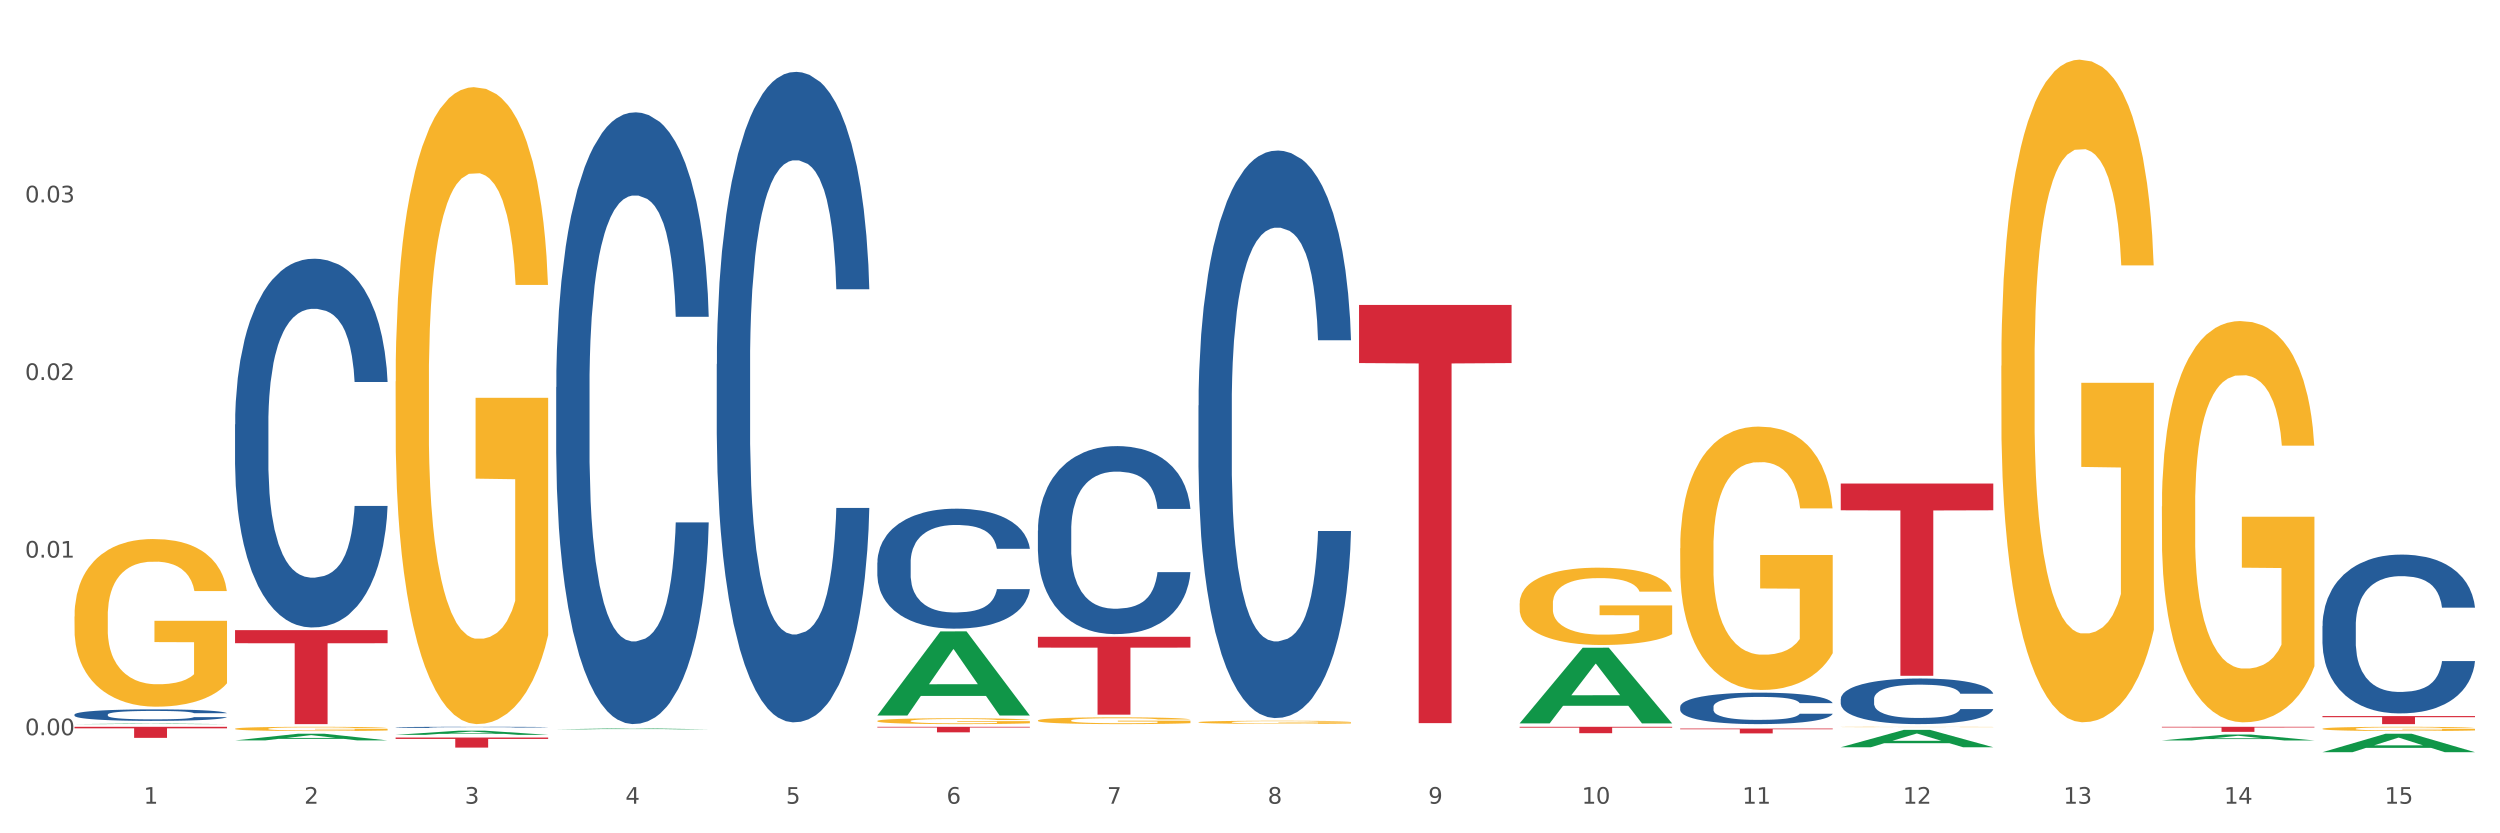 <?xml version="1.0" encoding="utf-8" standalone="no"?>
<!DOCTYPE svg PUBLIC "-//W3C//DTD SVG 1.1//EN"
  "http://www.w3.org/Graphics/SVG/1.1/DTD/svg11.dtd">
<svg xmlns:xlink="http://www.w3.org/1999/xlink" width="1080pt" height="360pt" viewBox="0 0 1080 360" xmlns="http://www.w3.org/2000/svg" version="1.1">
 <rect x="0" y="0" width="1080" height="360" fill="#333333" stroke="none"/>
 <defs>
  <style type="text/css">*{stroke-linejoin: round; stroke-linecap: butt}</style>
 </defs>
 <g id="figure_1">
  <g id="patch_1">
   <path d="M 0 360 
L 1080 360 
L 1080 0 
L 0 0 
z
" style="fill: #ffffff; stroke: #ffffff; stroke-linejoin: miter"/>
  </g>
  <g id="axes_1">
   <g id="matplotlib.axis_1">
    <g id="xtick_1">
     <g id="text_1">
      <!-- 1 -->
      <g style="fill: #4d4d4d" transform="translate(62.07 347.204) scale(0.096 -0.096)">
       <defs>
        <path id="DejaVuSans-31" d="M 794 531 
L 1825 531 
L 1825 4091 
L 703 3866 
L 703 4441 
L 1819 4666 
L 2450 4666 
L 2450 531 
L 3481 531 
L 3481 0 
L 794 0 
L 794 531 
z
" transform="scale(0.016)"/>
       </defs>
       <use xlink:href="#DejaVuSans-31"/>
      </g>
     </g>
    </g>
    <g id="xtick_2">
     <g id="text_2">
      <!-- 2 -->
      <g style="fill: #4d4d4d" transform="translate(131.436 347.204) scale(0.096 -0.096)">
       <defs>
        <path id="DejaVuSans-32" d="M 1228 531 
L 3431 531 
L 3431 0 
L 469 0 
L 469 531 
Q 828 903 1448 1529 
Q 2069 2156 2228 2338 
Q 2531 2678 2651 2914 
Q 2772 3150 2772 3378 
Q 2772 3750 2511 3984 
Q 2250 4219 1831 4219 
Q 1534 4219 1204 4116 
Q 875 4013 500 3803 
L 500 4441 
Q 881 4594 1212 4672 
Q 1544 4750 1819 4750 
Q 2544 4750 2975 4387 
Q 3406 4025 3406 3419 
Q 3406 3131 3298 2873 
Q 3191 2616 2906 2266 
Q 2828 2175 2409 1742 
Q 1991 1309 1228 531 
z
" transform="scale(0.016)"/>
       </defs>
       <use xlink:href="#DejaVuSans-32"/>
      </g>
     </g>
    </g>
    <g id="xtick_3">
     <g id="text_3">
      <!-- 3 -->
      <g style="fill: #4d4d4d" transform="translate(200.802 347.204) scale(0.096 -0.096)">
       <defs>
        <path id="DejaVuSans-33" d="M 2597 2516 
Q 3050 2419 3304 2112 
Q 3559 1806 3559 1356 
Q 3559 666 3084 287 
Q 2609 -91 1734 -91 
Q 1441 -91 1130 -33 
Q 819 25 488 141 
L 488 750 
Q 750 597 1062 519 
Q 1375 441 1716 441 
Q 2309 441 2620 675 
Q 2931 909 2931 1356 
Q 2931 1769 2642 2001 
Q 2353 2234 1838 2234 
L 1294 2234 
L 1294 2753 
L 1863 2753 
Q 2328 2753 2575 2939 
Q 2822 3125 2822 3475 
Q 2822 3834 2567 4026 
Q 2313 4219 1838 4219 
Q 1578 4219 1281 4162 
Q 984 4106 628 3988 
L 628 4550 
Q 988 4650 1302 4700 
Q 1616 4750 1894 4750 
Q 2613 4750 3031 4423 
Q 3450 4097 3450 3541 
Q 3450 3153 3228 2886 
Q 3006 2619 2597 2516 
z
" transform="scale(0.016)"/>
       </defs>
       <use xlink:href="#DejaVuSans-33"/>
      </g>
     </g>
    </g>
    <g id="xtick_4">
     <g id="text_4">
      <!-- 4 -->
      <g style="fill: #4d4d4d" transform="translate(270.169 347.204) scale(0.096 -0.096)">
       <defs>
        <path id="DejaVuSans-34" d="M 2419 4116 
L 825 1625 
L 2419 1625 
L 2419 4116 
z
M 2253 4666 
L 3047 4666 
L 3047 1625 
L 3713 1625 
L 3713 1100 
L 3047 1100 
L 3047 0 
L 2419 0 
L 2419 1100 
L 313 1100 
L 313 1709 
L 2253 4666 
z
" transform="scale(0.016)"/>
       </defs>
       <use xlink:href="#DejaVuSans-34"/>
      </g>
     </g>
    </g>
    <g id="xtick_5">
     <g id="text_5">
      <!-- 5 -->
      <g style="fill: #4d4d4d" transform="translate(339.535 347.204) scale(0.096 -0.096)">
       <defs>
        <path id="DejaVuSans-35" d="M 691 4666 
L 3169 4666 
L 3169 4134 
L 1269 4134 
L 1269 2991 
Q 1406 3038 1543 3061 
Q 1681 3084 1819 3084 
Q 2600 3084 3056 2656 
Q 3513 2228 3513 1497 
Q 3513 744 3044 326 
Q 2575 -91 1722 -91 
Q 1428 -91 1123 -41 
Q 819 9 494 109 
L 494 744 
Q 775 591 1075 516 
Q 1375 441 1709 441 
Q 2250 441 2565 725 
Q 2881 1009 2881 1497 
Q 2881 1984 2565 2268 
Q 2250 2553 1709 2553 
Q 1456 2553 1204 2497 
Q 953 2441 691 2322 
L 691 4666 
z
" transform="scale(0.016)"/>
       </defs>
       <use xlink:href="#DejaVuSans-35"/>
      </g>
     </g>
    </g>
    <g id="xtick_6">
     <g id="text_6">
      <!-- 6 -->
      <g style="fill: #4d4d4d" transform="translate(408.901 347.204) scale(0.096 -0.096)">
       <defs>
        <path id="DejaVuSans-36" d="M 2113 2584 
Q 1688 2584 1439 2293 
Q 1191 2003 1191 1497 
Q 1191 994 1439 701 
Q 1688 409 2113 409 
Q 2538 409 2786 701 
Q 3034 994 3034 1497 
Q 3034 2003 2786 2293 
Q 2538 2584 2113 2584 
z
M 3366 4563 
L 3366 3988 
Q 3128 4100 2886 4159 
Q 2644 4219 2406 4219 
Q 1781 4219 1451 3797 
Q 1122 3375 1075 2522 
Q 1259 2794 1537 2939 
Q 1816 3084 2150 3084 
Q 2853 3084 3261 2657 
Q 3669 2231 3669 1497 
Q 3669 778 3244 343 
Q 2819 -91 2113 -91 
Q 1303 -91 875 529 
Q 447 1150 447 2328 
Q 447 3434 972 4092 
Q 1497 4750 2381 4750 
Q 2619 4750 2861 4703 
Q 3103 4656 3366 4563 
z
" transform="scale(0.016)"/>
       </defs>
       <use xlink:href="#DejaVuSans-36"/>
      </g>
     </g>
    </g>
    <g id="xtick_7">
     <g id="text_7">
      <!-- 7 -->
      <g style="fill: #4d4d4d" transform="translate(478.267 347.204) scale(0.096 -0.096)">
       <defs>
        <path id="DejaVuSans-37" d="M 525 4666 
L 3525 4666 
L 3525 4397 
L 1831 0 
L 1172 0 
L 2766 4134 
L 525 4134 
L 525 4666 
z
" transform="scale(0.016)"/>
       </defs>
       <use xlink:href="#DejaVuSans-37"/>
      </g>
     </g>
    </g>
    <g id="xtick_8">
     <g id="text_8">
      <!-- 8 -->
      <g style="fill: #4d4d4d" transform="translate(547.634 347.204) scale(0.096 -0.096)">
       <defs>
        <path id="DejaVuSans-38" d="M 2034 2216 
Q 1584 2216 1326 1975 
Q 1069 1734 1069 1313 
Q 1069 891 1326 650 
Q 1584 409 2034 409 
Q 2484 409 2743 651 
Q 3003 894 3003 1313 
Q 3003 1734 2745 1975 
Q 2488 2216 2034 2216 
z
M 1403 2484 
Q 997 2584 770 2862 
Q 544 3141 544 3541 
Q 544 4100 942 4425 
Q 1341 4750 2034 4750 
Q 2731 4750 3128 4425 
Q 3525 4100 3525 3541 
Q 3525 3141 3298 2862 
Q 3072 2584 2669 2484 
Q 3125 2378 3379 2068 
Q 3634 1759 3634 1313 
Q 3634 634 3220 271 
Q 2806 -91 2034 -91 
Q 1263 -91 848 271 
Q 434 634 434 1313 
Q 434 1759 690 2068 
Q 947 2378 1403 2484 
z
M 1172 3481 
Q 1172 3119 1398 2916 
Q 1625 2713 2034 2713 
Q 2441 2713 2670 2916 
Q 2900 3119 2900 3481 
Q 2900 3844 2670 4047 
Q 2441 4250 2034 4250 
Q 1625 4250 1398 4047 
Q 1172 3844 1172 3481 
z
" transform="scale(0.016)"/>
       </defs>
       <use xlink:href="#DejaVuSans-38"/>
      </g>
     </g>
    </g>
    <g id="xtick_9">
     <g id="text_9">
      <!-- 9 -->
      <g style="fill: #4d4d4d" transform="translate(617 347.204) scale(0.096 -0.096)">
       <defs>
        <path id="DejaVuSans-39" d="M 703 97 
L 703 672 
Q 941 559 1184 500 
Q 1428 441 1663 441 
Q 2288 441 2617 861 
Q 2947 1281 2994 2138 
Q 2813 1869 2534 1725 
Q 2256 1581 1919 1581 
Q 1219 1581 811 2004 
Q 403 2428 403 3163 
Q 403 3881 828 4315 
Q 1253 4750 1959 4750 
Q 2769 4750 3195 4129 
Q 3622 3509 3622 2328 
Q 3622 1225 3098 567 
Q 2575 -91 1691 -91 
Q 1453 -91 1209 -44 
Q 966 3 703 97 
z
M 1959 2075 
Q 2384 2075 2632 2365 
Q 2881 2656 2881 3163 
Q 2881 3666 2632 3958 
Q 2384 4250 1959 4250 
Q 1534 4250 1286 3958 
Q 1038 3666 1038 3163 
Q 1038 2656 1286 2365 
Q 1534 2075 1959 2075 
z
" transform="scale(0.016)"/>
       </defs>
       <use xlink:href="#DejaVuSans-39"/>
      </g>
     </g>
    </g>
    <g id="xtick_10">
     <g id="text_10">
      <!-- 10 -->
      <g style="fill: #4d4d4d" transform="translate(683.312 347.204) scale(0.096 -0.096)">
       <defs>
        <path id="DejaVuSans-30" d="M 2034 4250 
Q 1547 4250 1301 3770 
Q 1056 3291 1056 2328 
Q 1056 1369 1301 889 
Q 1547 409 2034 409 
Q 2525 409 2770 889 
Q 3016 1369 3016 2328 
Q 3016 3291 2770 3770 
Q 2525 4250 2034 4250 
z
M 2034 4750 
Q 2819 4750 3233 4129 
Q 3647 3509 3647 2328 
Q 3647 1150 3233 529 
Q 2819 -91 2034 -91 
Q 1250 -91 836 529 
Q 422 1150 422 2328 
Q 422 3509 836 4129 
Q 1250 4750 2034 4750 
z
" transform="scale(0.016)"/>
       </defs>
       <use xlink:href="#DejaVuSans-31"/>
       <use xlink:href="#DejaVuSans-30" transform="translate(63.623 0)"/>
      </g>
     </g>
    </g>
    <g id="xtick_11">
     <g id="text_11">
      <!-- 11 -->
      <g style="fill: #4d4d4d" transform="translate(752.678 347.204) scale(0.096 -0.096)">
       <use xlink:href="#DejaVuSans-31"/>
       <use xlink:href="#DejaVuSans-31" transform="translate(63.623 0)"/>
      </g>
     </g>
    </g>
    <g id="xtick_12">
     <g id="text_12">
      <!-- 12 -->
      <g style="fill: #4d4d4d" transform="translate(822.044 347.204) scale(0.096 -0.096)">
       <use xlink:href="#DejaVuSans-31"/>
       <use xlink:href="#DejaVuSans-32" transform="translate(63.623 0)"/>
      </g>
     </g>
    </g>
    <g id="xtick_13">
     <g id="text_13">
      <!-- 13 -->
      <g style="fill: #4d4d4d" transform="translate(891.411 347.204) scale(0.096 -0.096)">
       <use xlink:href="#DejaVuSans-31"/>
       <use xlink:href="#DejaVuSans-33" transform="translate(63.623 0)"/>
      </g>
     </g>
    </g>
    <g id="xtick_14">
     <g id="text_14">
      <!-- 14 -->
      <g style="fill: #4d4d4d" transform="translate(960.777 347.204) scale(0.096 -0.096)">
       <use xlink:href="#DejaVuSans-31"/>
       <use xlink:href="#DejaVuSans-34" transform="translate(63.623 0)"/>
      </g>
     </g>
    </g>
    <g id="xtick_15">
     <g id="text_15">
      <!-- 15 -->
      <g style="fill: #4d4d4d" transform="translate(1030.143 347.204) scale(0.096 -0.096)">
       <use xlink:href="#DejaVuSans-31"/>
       <use xlink:href="#DejaVuSans-35" transform="translate(63.623 0)"/>
      </g>
     </g>
    </g>
    <g id="xtick_16"/>
    <g id="xtick_17"/>
    <g id="xtick_18"/>
    <g id="xtick_19"/>
    <g id="xtick_20"/>
    <g id="xtick_21"/>
    <g id="xtick_22"/>
    <g id="xtick_23"/>
    <g id="xtick_24"/>
    <g id="xtick_25"/>
    <g id="xtick_26"/>
    <g id="xtick_27"/>
    <g id="xtick_28"/>
    <g id="xtick_29"/>
   </g>
   <g id="matplotlib.axis_2">
    <g id="ytick_1">
     <g id="text_16">
      <!-- 0.00 -->
      <g style="fill: #4d4d4d" transform="translate(10.8 317.62) scale(0.096 -0.096)">
       <defs>
        <path id="DejaVuSans-2e" d="M 684 794 
L 1344 794 
L 1344 0 
L 684 0 
L 684 794 
z
" transform="scale(0.016)"/>
       </defs>
       <use xlink:href="#DejaVuSans-30"/>
       <use xlink:href="#DejaVuSans-2e" transform="translate(63.623 0)"/>
       <use xlink:href="#DejaVuSans-30" transform="translate(95.41 0)"/>
       <use xlink:href="#DejaVuSans-30" transform="translate(159.033 0)"/>
      </g>
     </g>
    </g>
    <g id="ytick_2">
     <g id="text_17">
      <!-- 0.01 -->
      <g style="fill: #4d4d4d" transform="translate(10.8 240.89) scale(0.096 -0.096)">
       <use xlink:href="#DejaVuSans-30"/>
       <use xlink:href="#DejaVuSans-2e" transform="translate(63.623 0)"/>
       <use xlink:href="#DejaVuSans-30" transform="translate(95.41 0)"/>
       <use xlink:href="#DejaVuSans-31" transform="translate(159.033 0)"/>
      </g>
     </g>
    </g>
    <g id="ytick_3">
     <g id="text_18">
      <!-- 0.02 -->
      <g style="fill: #4d4d4d" transform="translate(10.8 164.159) scale(0.096 -0.096)">
       <use xlink:href="#DejaVuSans-30"/>
       <use xlink:href="#DejaVuSans-2e" transform="translate(63.623 0)"/>
       <use xlink:href="#DejaVuSans-30" transform="translate(95.41 0)"/>
       <use xlink:href="#DejaVuSans-32" transform="translate(159.033 0)"/>
      </g>
     </g>
    </g>
    <g id="ytick_4">
     <g id="text_19">
      <!-- 0.03 -->
      <g style="fill: #4d4d4d" transform="translate(10.8 87.429) scale(0.096 -0.096)">
       <use xlink:href="#DejaVuSans-30"/>
       <use xlink:href="#DejaVuSans-2e" transform="translate(63.623 0)"/>
       <use xlink:href="#DejaVuSans-30" transform="translate(95.41 0)"/>
       <use xlink:href="#DejaVuSans-33" transform="translate(159.033 0)"/>
      </g>
     </g>
    </g>
    <g id="ytick_5"/>
    <g id="ytick_6"/>
    <g id="ytick_7"/>
    <g id="ytick_8"/>
   </g>
   <g id="PolyCollection_1">
    <path d="M 32.175 312.82 
L 32.243 312.819 
L 59.417 312.583 
L 70.695 312.583 
L 98.073 312.82 
L 85.029 312.82 
L 79.119 312.765 
L 51.061 312.765 
L 50.857 312.766 
L 45.151 312.82 
L 32.175 312.82 
L 32.175 312.82 
L 54.594 312.732 
L 75.586 312.732 
L 65.192 312.633 
L 65.056 312.633 
L 64.92 312.634 
L 54.526 312.732 
L 54.594 312.732 
L 32.175 312.82 
z
" clip-path="url(#p501fe50be6)" style="fill: #109648"/>
    <path d="M 1003.302 314.824 
L 1003.38 314.822 
L 1003.38 314.762 
L 1003.535 314.71 
L 1004.314 314.583 
L 1005.481 314.479 
L 1006.336 314.424 
L 1007.192 314.378 
L 1008.204 314.333 
L 1009.448 314.286 
L 1011.705 314.217 
L 1013.105 314.182 
L 1014.817 314.145 
L 1017.929 314.091 
L 1020.185 314.06 
L 1022.519 314.035 
L 1026.331 314.005 
L 1028.821 313.991 
L 1031.466 313.981 
L 1034.656 313.975 
L 1037.068 313.973 
L 1042.358 313.978 
L 1046.871 313.993 
L 1049.049 314.005 
L 1051.85 314.025 
L 1053.328 314.039 
L 1055.74 314.065 
L 1058.23 314.101 
L 1059.942 314.131 
L 1062.509 314.188 
L 1064.454 314.245 
L 1066.244 314.316 
L 1067.177 314.365 
L 1067.877 314.41 
L 1068.5 314.462 
L 1069.122 314.545 
L 1055.118 314.545 
L 1054.573 314.486 
L 1053.717 314.43 
L 1052.473 314.377 
L 1051.383 314.343 
L 1049.516 314.301 
L 1047.805 314.274 
L 1046.015 314.254 
L 1043.837 314.237 
L 1042.125 314.229 
L 1039.713 314.222 
L 1034.967 314.224 
L 1031.777 314.237 
L 1029.599 314.254 
L 1028.199 314.269 
L 1026.954 314.286 
L 1025.553 314.309 
L 1023.919 314.345 
L 1022.752 314.377 
L 1021.585 314.417 
L 1020.652 314.457 
L 1019.796 314.504 
L 1019.096 314.555 
L 1018.551 314.607 
L 1018.084 314.671 
L 1017.695 314.777 
L 1017.695 315.007 
L 1017.851 315.059 
L 1018.24 315.128 
L 1018.707 315.181 
L 1019.485 315.243 
L 1020.185 315.285 
L 1021.508 315.345 
L 1022.986 315.396 
L 1024.153 315.428 
L 1025.32 315.455 
L 1027.343 315.492 
L 1029.599 315.522 
L 1031.544 315.54 
L 1034.189 315.557 
L 1035.979 315.564 
L 1037.535 315.567 
L 1041.347 315.567 
L 1044.07 315.562 
L 1047.104 315.551 
L 1049.438 315.535 
L 1051.383 315.517 
L 1053.562 315.487 
L 1054.962 315.458 
L 1054.962 315.107 
L 1037.846 315.105 
L 1037.846 314.871 
L 1069.2 314.871 
L 1069.2 315.557 
L 1067.877 315.593 
L 1066.399 315.625 
L 1064.843 315.653 
L 1062.509 315.688 
L 1059.708 315.722 
L 1057.219 315.746 
L 1054.573 315.766 
L 1051.461 315.784 
L 1047.416 315.801 
L 1044.926 315.808 
L 1041.814 315.813 
L 1038.157 315.815 
L 1034.967 315.811 
L 1031.855 315.803 
L 1028.588 315.788 
L 1025.398 315.766 
L 1022.986 315.744 
L 1020.574 315.717 
L 1018.007 315.682 
L 1015.984 315.648 
L 1014.428 315.618 
L 1012.716 315.579 
L 1010.849 315.529 
L 1009.448 315.483 
L 1008.204 315.436 
L 1006.881 315.376 
L 1005.947 315.323 
L 1005.014 315.258 
L 1004.469 315.209 
L 1003.847 315.133 
L 1003.38 315.027 
L 1003.302 314.824 
z
" clip-path="url(#p501fe50be6)" style="fill: #f7b32b"/>
    <path d="M 32.175 313.973 
L 98.073 313.973 
L 98.073 314.638 
L 72.151 314.643 
L 72.151 318.76 
L 57.941 318.76 
L 57.941 314.643 
L 32.175 314.638 
L 32.175 313.977 
L 32.175 313.973 
z
" clip-path="url(#p501fe50be6)" style="fill: #d62839"/>
    <path d="M 101.541 272.227 
L 167.439 272.227 
L 167.439 277.868 
L 141.517 277.906 
L 141.517 312.82 
L 127.307 312.82 
L 127.307 277.906 
L 101.541 277.868 
L 101.541 272.265 
L 101.541 272.227 
z
" clip-path="url(#p501fe50be6)" style="fill: #d62839"/>
    <path d="M 170.907 318.609 
L 236.805 318.609 
L 236.805 319.214 
L 210.883 319.218 
L 210.883 322.966 
L 196.673 322.966 
L 196.673 319.218 
L 170.907 319.214 
L 170.907 318.613 
L 170.907 318.609 
z
" clip-path="url(#p501fe50be6)" style="fill: #d62839"/>
    <path d="M 379.006 313.973 
L 444.904 313.973 
L 444.904 314.305 
L 418.982 314.307 
L 418.982 316.364 
L 404.772 316.364 
L 404.772 314.307 
L 379.006 314.305 
L 379.006 313.975 
L 379.006 313.973 
z
" clip-path="url(#p501fe50be6)" style="fill: #d62839"/>
    <path d="M 448.372 275.096 
L 514.27 275.096 
L 514.27 279.77 
L 488.348 279.802 
L 488.348 308.734 
L 474.138 308.734 
L 474.138 279.802 
L 448.372 279.77 
L 448.372 275.127 
L 448.372 275.096 
z
" clip-path="url(#p501fe50be6)" style="fill: #d62839"/>
    <path d="M 587.105 131.735 
L 653.003 131.735 
L 653.003 156.842 
L 627.081 157.011 
L 627.081 312.405 
L 612.871 312.405 
L 612.871 157.011 
L 587.105 156.842 
L 587.105 131.904 
L 587.105 131.735 
z
" clip-path="url(#p501fe50be6)" style="fill: #d62839"/>
    <path d="M 725.837 314.736 
L 791.735 314.736 
L 791.735 315.029 
L 765.813 315.031 
L 765.813 316.842 
L 751.603 316.842 
L 751.603 315.031 
L 725.837 315.029 
L 725.837 314.738 
L 725.837 314.736 
z
" clip-path="url(#p501fe50be6)" style="fill: #d62839"/>
    <path d="M 795.203 208.901 
L 861.101 208.901 
L 861.101 220.443 
L 835.179 220.521 
L 835.179 291.954 
L 820.969 291.954 
L 820.969 220.521 
L 795.203 220.443 
L 795.203 208.979 
L 795.203 208.901 
z
" clip-path="url(#p501fe50be6)" style="fill: #d62839"/>
    <path d="M 32.175 266.332 
L 32.253 266.266 
L 32.253 263.885 
L 32.408 261.834 
L 33.186 256.872 
L 34.353 252.771 
L 35.209 250.588 
L 36.065 248.802 
L 37.076 247.016 
L 38.321 245.164 
L 40.578 242.451 
L 41.978 241.062 
L 43.69 239.607 
L 46.802 237.49 
L 49.058 236.299 
L 51.392 235.307 
L 55.204 234.116 
L 57.694 233.587 
L 60.339 233.19 
L 63.529 232.926 
L 65.941 232.859 
L 71.231 233.058 
L 75.744 233.653 
L 77.922 234.116 
L 80.723 234.91 
L 82.201 235.439 
L 84.613 236.498 
L 87.103 237.887 
L 88.815 239.078 
L 91.382 241.327 
L 93.327 243.576 
L 95.116 246.354 
L 96.05 248.273 
L 96.75 250.059 
L 97.373 252.11 
L 97.995 255.351 
L 83.991 255.351 
L 83.446 253.036 
L 82.59 250.853 
L 81.346 248.736 
L 80.256 247.413 
L 78.389 245.759 
L 76.677 244.701 
L 74.888 243.907 
L 72.71 243.245 
L 70.998 242.914 
L 68.586 242.65 
L 63.84 242.716 
L 60.65 243.245 
L 58.472 243.907 
L 57.071 244.502 
L 55.827 245.164 
L 54.426 246.09 
L 52.792 247.479 
L 51.625 248.736 
L 50.458 250.323 
L 49.525 251.911 
L 48.669 253.763 
L 47.969 255.748 
L 47.424 257.799 
L 46.957 260.312 
L 46.568 264.48 
L 46.568 273.543 
L 46.724 275.593 
L 47.113 278.306 
L 47.58 280.356 
L 48.358 282.804 
L 49.058 284.458 
L 50.381 286.839 
L 51.859 288.824 
L 53.026 290.081 
L 54.193 291.139 
L 56.216 292.594 
L 58.472 293.785 
L 60.417 294.513 
L 63.062 295.174 
L 64.852 295.439 
L 66.408 295.571 
L 70.22 295.571 
L 72.943 295.373 
L 75.977 294.91 
L 78.311 294.314 
L 80.256 293.587 
L 82.435 292.396 
L 83.835 291.271 
L 83.835 277.446 
L 66.719 277.379 
L 66.719 268.184 
L 98.073 268.184 
L 98.073 295.174 
L 96.75 296.563 
L 95.272 297.82 
L 93.716 298.945 
L 91.382 300.334 
L 88.581 301.657 
L 86.091 302.583 
L 83.446 303.377 
L 80.334 304.105 
L 76.288 304.766 
L 73.799 305.031 
L 70.687 305.229 
L 67.03 305.296 
L 63.84 305.163 
L 60.728 304.832 
L 57.461 304.237 
L 54.271 303.377 
L 51.859 302.517 
L 49.447 301.459 
L 46.879 300.07 
L 44.857 298.746 
L 43.301 297.556 
L 41.589 296.034 
L 39.722 294.05 
L 38.321 292.264 
L 37.076 290.411 
L 35.754 288.03 
L 34.82 285.979 
L 33.887 283.399 
L 33.342 281.481 
L 32.72 278.504 
L 32.253 274.337 
L 32.175 266.332 
z
" clip-path="url(#p501fe50be6)" style="fill: #f7b32b"/>
    <path d="M 1003.302 270.411 
L 1003.38 270.348 
L 1003.38 268.593 
L 1003.614 266.212 
L 1004.47 261.826 
L 1005.561 258.504 
L 1007.43 254.619 
L 1008.443 252.99 
L 1009.767 251.173 
L 1012.494 248.227 
L 1015.609 245.721 
L 1017.79 244.342 
L 1019.426 243.465 
L 1023.087 241.898 
L 1025.19 241.209 
L 1027.371 240.645 
L 1029.241 240.269 
L 1032.356 239.83 
L 1034.849 239.642 
L 1037.731 239.58 
L 1040.146 239.642 
L 1043.339 239.893 
L 1048.013 240.645 
L 1049.805 241.084 
L 1052.219 241.836 
L 1054.712 242.838 
L 1056.737 243.841 
L 1059.074 245.282 
L 1061.489 247.162 
L 1063.825 249.543 
L 1065.461 251.737 
L 1066.785 254.055 
L 1067.954 256.875 
L 1068.811 259.946 
L 1069.2 262.515 
L 1054.945 262.515 
L 1054.556 260.196 
L 1053.777 257.69 
L 1052.998 255.998 
L 1052.141 254.619 
L 1050.817 253.053 
L 1049.649 252.05 
L 1047.701 250.859 
L 1045.91 250.107 
L 1044.43 249.669 
L 1042.638 249.293 
L 1038.822 248.917 
L 1036.095 248.917 
L 1034.382 249.042 
L 1032.278 249.355 
L 1030.487 249.794 
L 1028.384 250.546 
L 1026.748 251.361 
L 1025.112 252.426 
L 1024.178 253.178 
L 1022.775 254.557 
L 1021.841 255.685 
L 1020.594 257.627 
L 1019.893 259.006 
L 1018.647 262.578 
L 1018.102 265.21 
L 1017.868 267.027 
L 1017.712 269.032 
L 1017.712 278.808 
L 1018.18 283.194 
L 1018.569 285.074 
L 1019.192 287.205 
L 1020.361 289.962 
L 1022.074 292.657 
L 1023.866 294.599 
L 1025.346 295.79 
L 1026.748 296.667 
L 1028.15 297.357 
L 1029.864 297.983 
L 1031.266 298.359 
L 1033.369 298.735 
L 1035.862 298.923 
L 1037.809 298.923 
L 1041.781 298.61 
L 1043.573 298.297 
L 1045.287 297.858 
L 1047.156 297.169 
L 1048.636 296.417 
L 1049.493 295.853 
L 1050.895 294.662 
L 1051.986 293.409 
L 1052.92 291.967 
L 1053.543 290.714 
L 1054.244 288.834 
L 1054.79 286.704 
L 1054.945 285.576 
L 1069.2 285.576 
L 1068.888 287.832 
L 1068.343 290.025 
L 1067.253 292.97 
L 1066.396 294.662 
L 1065.072 296.73 
L 1063.67 298.485 
L 1061.722 300.427 
L 1059.931 301.868 
L 1058.061 303.122 
L 1056.036 304.25 
L 1052.375 305.816 
L 1051.051 306.255 
L 1048.247 307.007 
L 1046.066 307.446 
L 1042.872 307.884 
L 1039.6 308.135 
L 1036.173 308.198 
L 1033.135 308.072 
L 1029.786 307.696 
L 1027.683 307.32 
L 1025.346 306.756 
L 1022.62 305.879 
L 1020.049 304.814 
L 1017.634 303.56 
L 1015.376 302.119 
L 1013.272 300.49 
L 1010.546 297.795 
L 1008.521 295.163 
L 1007.041 292.719 
L 1006.028 290.651 
L 1005.016 288.02 
L 1004.47 286.202 
L 1003.614 281.816 
L 1003.302 277.743 
L 1003.302 270.411 
z
" clip-path="url(#p501fe50be6)" style="fill: #255c99"/>
    <path d="M 795.203 301.964 
L 795.281 301.946 
L 795.281 301.442 
L 795.515 300.758 
L 796.372 299.498 
L 797.462 298.544 
L 799.332 297.428 
L 800.344 296.959 
L 801.669 296.437 
L 804.395 295.591 
L 807.511 294.871 
L 809.692 294.475 
L 811.327 294.223 
L 814.988 293.773 
L 817.092 293.575 
L 819.273 293.413 
L 821.142 293.305 
L 824.258 293.179 
L 826.75 293.125 
L 829.632 293.107 
L 832.047 293.125 
L 835.241 293.197 
L 839.914 293.413 
L 841.706 293.539 
L 844.121 293.755 
L 846.613 294.043 
L 848.638 294.331 
L 850.975 294.745 
L 853.39 295.285 
L 855.727 295.969 
L 857.362 296.599 
L 858.687 297.266 
L 859.855 298.076 
L 860.712 298.958 
L 861.101 299.696 
L 846.847 299.696 
L 846.457 299.03 
L 845.678 298.31 
L 844.899 297.824 
L 844.043 297.428 
L 842.718 296.977 
L 841.55 296.689 
L 839.603 296.347 
L 837.811 296.131 
L 836.331 296.005 
L 834.54 295.897 
L 830.723 295.789 
L 827.997 295.789 
L 826.283 295.825 
L 824.18 295.915 
L 822.388 296.041 
L 820.285 296.257 
L 818.649 296.491 
L 817.014 296.797 
L 816.079 297.013 
L 814.677 297.41 
L 813.742 297.734 
L 812.496 298.292 
L 811.795 298.688 
L 810.548 299.714 
L 810.003 300.47 
L 809.77 300.992 
L 809.614 301.568 
L 809.614 304.377 
L 810.081 305.637 
L 810.471 306.177 
L 811.094 306.789 
L 812.262 307.581 
L 813.976 308.355 
L 815.767 308.913 
L 817.247 309.256 
L 818.649 309.508 
L 820.051 309.706 
L 821.765 309.886 
L 823.167 309.994 
L 825.27 310.102 
L 827.763 310.156 
L 829.71 310.156 
L 833.683 310.066 
L 835.474 309.976 
L 837.188 309.85 
L 839.057 309.652 
L 840.537 309.436 
L 841.394 309.274 
L 842.796 308.931 
L 843.887 308.571 
L 844.822 308.157 
L 845.445 307.797 
L 846.146 307.257 
L 846.691 306.645 
L 846.847 306.321 
L 861.101 306.321 
L 860.79 306.969 
L 860.245 307.599 
L 859.154 308.445 
L 858.297 308.931 
L 856.973 309.526 
L 855.571 310.03 
L 853.624 310.588 
L 851.832 311.002 
L 849.963 311.362 
L 847.937 311.686 
L 844.276 312.136 
L 842.952 312.262 
L 840.148 312.478 
L 837.967 312.604 
L 834.773 312.73 
L 831.502 312.802 
L 828.074 312.82 
L 825.037 312.784 
L 821.687 312.676 
L 819.584 312.568 
L 817.247 312.406 
L 814.521 312.154 
L 811.951 311.848 
L 809.536 311.488 
L 807.277 311.074 
L 805.174 310.606 
L 802.448 309.832 
L 800.422 309.076 
L 798.942 308.373 
L 797.93 307.779 
L 796.917 307.023 
L 796.372 306.501 
L 795.515 305.241 
L 795.203 304.071 
L 795.203 301.964 
z
" clip-path="url(#p501fe50be6)" style="fill: #255c99"/>
    <path d="M 725.837 305.332 
L 725.915 305.319 
L 725.915 304.972 
L 726.149 304.5 
L 727.006 303.63 
L 728.096 302.972 
L 729.966 302.202 
L 730.978 301.879 
L 732.302 301.519 
L 735.029 300.935 
L 738.144 300.439 
L 740.325 300.165 
L 741.961 299.992 
L 745.622 299.681 
L 747.725 299.545 
L 749.906 299.433 
L 751.776 299.358 
L 754.891 299.271 
L 757.384 299.234 
L 760.266 299.222 
L 762.681 299.234 
L 765.874 299.284 
L 770.548 299.433 
L 772.34 299.52 
L 774.754 299.669 
L 777.247 299.867 
L 779.272 300.066 
L 781.609 300.352 
L 784.024 300.724 
L 786.36 301.196 
L 787.996 301.631 
L 789.32 302.09 
L 790.489 302.649 
L 791.346 303.258 
L 791.735 303.767 
L 777.481 303.767 
L 777.091 303.307 
L 776.312 302.811 
L 775.533 302.475 
L 774.676 302.202 
L 773.352 301.892 
L 772.184 301.693 
L 770.237 301.457 
L 768.445 301.308 
L 766.965 301.221 
L 765.173 301.147 
L 761.357 301.072 
L 758.63 301.072 
L 756.917 301.097 
L 754.814 301.159 
L 753.022 301.246 
L 750.919 301.395 
L 749.283 301.556 
L 747.647 301.768 
L 746.713 301.917 
L 745.311 302.19 
L 744.376 302.413 
L 743.13 302.798 
L 742.429 303.071 
L 741.182 303.779 
L 740.637 304.301 
L 740.403 304.661 
L 740.248 305.058 
L 740.248 306.996 
L 740.715 307.865 
L 741.104 308.238 
L 741.727 308.66 
L 742.896 309.206 
L 744.61 309.74 
L 746.401 310.125 
L 747.881 310.361 
L 749.283 310.535 
L 750.685 310.672 
L 752.399 310.796 
L 753.801 310.87 
L 755.904 310.945 
L 758.397 310.982 
L 760.344 310.982 
L 764.317 310.92 
L 766.108 310.858 
L 767.822 310.771 
L 769.691 310.634 
L 771.171 310.485 
L 772.028 310.374 
L 773.43 310.138 
L 774.521 309.889 
L 775.455 309.604 
L 776.079 309.355 
L 776.78 308.983 
L 777.325 308.561 
L 777.481 308.337 
L 791.735 308.337 
L 791.424 308.784 
L 790.878 309.219 
L 789.788 309.802 
L 788.931 310.138 
L 787.607 310.548 
L 786.205 310.895 
L 784.257 311.28 
L 782.466 311.566 
L 780.596 311.814 
L 778.571 312.038 
L 774.91 312.348 
L 773.586 312.435 
L 770.782 312.584 
L 768.601 312.671 
L 765.407 312.758 
L 762.136 312.808 
L 758.708 312.82 
L 755.67 312.795 
L 752.321 312.721 
L 750.218 312.646 
L 747.881 312.534 
L 745.155 312.361 
L 742.584 312.15 
L 740.17 311.901 
L 737.911 311.616 
L 735.808 311.293 
L 733.081 310.759 
L 731.056 310.237 
L 729.576 309.753 
L 728.563 309.343 
L 727.551 308.821 
L 727.006 308.461 
L 726.149 307.592 
L 725.837 306.785 
L 725.837 305.332 
z
" clip-path="url(#p501fe50be6)" style="fill: #255c99"/>
    <path d="M 517.739 175.193 
L 517.816 174.969 
L 517.816 168.7 
L 518.05 160.191 
L 518.907 144.518 
L 519.997 132.651 
L 521.867 118.769 
L 522.88 112.947 
L 524.204 106.454 
L 526.93 95.93 
L 530.046 86.974 
L 532.227 82.048 
L 533.863 78.913 
L 537.523 73.316 
L 539.627 70.853 
L 541.808 68.838 
L 543.677 67.494 
L 546.793 65.927 
L 549.285 65.255 
L 552.167 65.031 
L 554.582 65.255 
L 557.776 66.151 
L 562.449 68.838 
L 564.241 70.405 
L 566.656 73.092 
L 569.148 76.674 
L 571.173 80.257 
L 573.51 85.407 
L 575.925 92.124 
L 578.262 100.632 
L 579.898 108.469 
L 581.222 116.754 
L 582.39 126.829 
L 583.247 137.801 
L 583.636 146.981 
L 569.382 146.981 
L 568.992 138.696 
L 568.214 129.74 
L 567.435 123.695 
L 566.578 118.769 
L 565.254 113.171 
L 564.085 109.589 
L 562.138 105.334 
L 560.346 102.648 
L 558.866 101.08 
L 557.075 99.737 
L 553.258 98.393 
L 550.532 98.393 
L 548.818 98.841 
L 546.715 99.961 
L 544.923 101.528 
L 542.82 104.215 
L 541.184 107.126 
L 539.549 110.932 
L 538.614 113.619 
L 537.212 118.545 
L 536.277 122.575 
L 535.031 129.516 
L 534.33 134.442 
L 533.084 147.205 
L 532.538 156.609 
L 532.305 163.102 
L 532.149 170.267 
L 532.149 205.197 
L 532.616 220.87 
L 533.006 227.587 
L 533.629 235.2 
L 534.797 245.052 
L 536.511 254.68 
L 538.302 261.621 
L 539.782 265.875 
L 541.184 269.01 
L 542.587 271.473 
L 544.3 273.712 
L 545.702 275.056 
L 547.805 276.399 
L 550.298 277.071 
L 552.245 277.071 
L 556.218 275.951 
L 558.009 274.832 
L 559.723 273.264 
L 561.593 270.801 
L 563.073 268.114 
L 563.929 266.099 
L 565.331 261.845 
L 566.422 257.367 
L 567.357 252.217 
L 567.98 247.739 
L 568.681 241.022 
L 569.226 233.409 
L 569.382 229.379 
L 583.636 229.379 
L 583.325 237.439 
L 582.78 245.276 
L 581.689 255.8 
L 580.832 261.845 
L 579.508 269.234 
L 578.106 275.503 
L 576.159 282.444 
L 574.367 287.594 
L 572.498 292.072 
L 570.472 296.103 
L 566.811 301.7 
L 565.487 303.268 
L 562.683 305.955 
L 560.502 307.522 
L 557.308 309.089 
L 554.037 309.985 
L 550.61 310.209 
L 547.572 309.761 
L 544.222 308.418 
L 542.119 307.074 
L 539.782 305.059 
L 537.056 301.924 
L 534.486 298.118 
L 532.071 293.64 
L 529.812 288.49 
L 527.709 282.668 
L 524.983 273.04 
L 522.957 263.636 
L 521.477 254.904 
L 520.465 247.515 
L 519.452 238.111 
L 518.907 231.618 
L 518.05 215.944 
L 517.739 201.39 
L 517.739 175.193 
z
" clip-path="url(#p501fe50be6)" style="fill: #255c99"/>
    <path d="M 448.372 229.208 
L 448.45 229.134 
L 448.45 227.056 
L 448.684 224.237 
L 449.541 219.044 
L 450.631 215.112 
L 452.501 210.513 
L 453.513 208.584 
L 454.837 206.432 
L 457.564 202.945 
L 460.679 199.978 
L 462.861 198.346 
L 464.496 197.307 
L 468.157 195.452 
L 470.26 194.636 
L 472.441 193.969 
L 474.311 193.524 
L 477.427 193.004 
L 479.919 192.782 
L 482.801 192.708 
L 485.216 192.782 
L 488.41 193.079 
L 493.083 193.969 
L 494.875 194.488 
L 497.289 195.378 
L 499.782 196.565 
L 501.807 197.752 
L 504.144 199.459 
L 506.559 201.684 
L 508.896 204.503 
L 510.531 207.1 
L 511.856 209.845 
L 513.024 213.183 
L 513.881 216.818 
L 514.27 219.86 
L 500.016 219.86 
L 499.626 217.115 
L 498.847 214.148 
L 498.068 212.145 
L 497.212 210.513 
L 495.887 208.658 
L 494.719 207.471 
L 492.772 206.061 
L 490.98 205.171 
L 489.5 204.652 
L 487.709 204.207 
L 483.892 203.761 
L 481.165 203.761 
L 479.452 203.91 
L 477.349 204.281 
L 475.557 204.8 
L 473.454 205.69 
L 471.818 206.655 
L 470.183 207.916 
L 469.248 208.806 
L 467.846 210.438 
L 466.911 211.774 
L 465.665 214.074 
L 464.964 215.706 
L 463.717 219.934 
L 463.172 223.05 
L 462.938 225.202 
L 462.783 227.576 
L 462.783 239.149 
L 463.25 244.342 
L 463.639 246.568 
L 464.263 249.09 
L 465.431 252.354 
L 467.145 255.544 
L 468.936 257.844 
L 470.416 259.254 
L 471.818 260.292 
L 473.22 261.108 
L 474.934 261.85 
L 476.336 262.295 
L 478.439 262.74 
L 480.932 262.963 
L 482.879 262.963 
L 486.852 262.592 
L 488.643 262.221 
L 490.357 261.702 
L 492.226 260.886 
L 493.706 259.995 
L 494.563 259.328 
L 495.965 257.918 
L 497.056 256.434 
L 497.99 254.728 
L 498.614 253.244 
L 499.315 251.019 
L 499.86 248.496 
L 500.016 247.161 
L 514.27 247.161 
L 513.959 249.832 
L 513.413 252.428 
L 512.323 255.915 
L 511.466 257.918 
L 510.142 260.366 
L 508.74 262.444 
L 506.792 264.743 
L 505.001 266.45 
L 503.131 267.934 
L 501.106 269.269 
L 497.445 271.124 
L 496.121 271.643 
L 493.317 272.533 
L 491.136 273.052 
L 487.942 273.572 
L 484.671 273.869 
L 481.243 273.943 
L 478.206 273.794 
L 474.856 273.349 
L 472.753 272.904 
L 470.416 272.236 
L 467.69 271.198 
L 465.119 269.937 
L 462.705 268.453 
L 460.446 266.747 
L 458.343 264.818 
L 455.616 261.628 
L 453.591 258.512 
L 452.111 255.618 
L 451.099 253.17 
L 450.086 250.054 
L 449.541 247.903 
L 448.684 242.71 
L 448.372 237.888 
L 448.372 229.208 
z
" clip-path="url(#p501fe50be6)" style="fill: #255c99"/>
    <path d="M 379.006 243.036 
L 379.084 242.988 
L 379.084 241.663 
L 379.318 239.864 
L 380.175 236.55 
L 381.265 234.041 
L 383.134 231.106 
L 384.147 229.875 
L 385.471 228.502 
L 388.198 226.277 
L 391.313 224.383 
L 393.494 223.342 
L 395.13 222.679 
L 398.791 221.496 
L 400.894 220.975 
L 403.075 220.549 
L 404.945 220.265 
L 408.06 219.933 
L 410.553 219.791 
L 413.435 219.744 
L 415.85 219.791 
L 419.043 219.981 
L 423.717 220.549 
L 425.509 220.88 
L 427.923 221.448 
L 430.416 222.206 
L 432.441 222.963 
L 434.778 224.052 
L 437.193 225.472 
L 439.529 227.271 
L 441.165 228.928 
L 442.489 230.68 
L 443.658 232.81 
L 444.515 235.13 
L 444.904 237.071 
L 430.65 237.071 
L 430.26 235.319 
L 429.481 233.425 
L 428.702 232.147 
L 427.845 231.106 
L 426.521 229.922 
L 425.353 229.165 
L 423.405 228.265 
L 421.614 227.697 
L 420.134 227.366 
L 418.342 227.082 
L 414.526 226.798 
L 411.799 226.798 
L 410.086 226.892 
L 407.982 227.129 
L 406.191 227.461 
L 404.088 228.029 
L 402.452 228.644 
L 400.816 229.449 
L 399.882 230.017 
L 398.479 231.058 
L 397.545 231.911 
L 396.298 233.378 
L 395.597 234.42 
L 394.351 237.118 
L 393.806 239.106 
L 393.572 240.479 
L 393.416 241.994 
L 393.416 249.379 
L 393.884 252.693 
L 394.273 254.113 
L 394.896 255.723 
L 396.065 257.806 
L 397.778 259.841 
L 399.57 261.309 
L 401.05 262.209 
L 402.452 262.871 
L 403.854 263.392 
L 405.568 263.865 
L 406.97 264.149 
L 409.073 264.434 
L 411.566 264.576 
L 413.513 264.576 
L 417.485 264.339 
L 419.277 264.102 
L 420.991 263.771 
L 422.86 263.25 
L 424.34 262.682 
L 425.197 262.256 
L 426.599 261.356 
L 427.69 260.41 
L 428.624 259.321 
L 429.247 258.374 
L 429.948 256.954 
L 430.494 255.344 
L 430.65 254.492 
L 444.904 254.492 
L 444.592 256.196 
L 444.047 257.853 
L 442.957 260.078 
L 442.1 261.356 
L 440.776 262.919 
L 439.374 264.244 
L 437.426 265.712 
L 435.635 266.801 
L 433.765 267.747 
L 431.74 268.6 
L 428.079 269.783 
L 426.755 270.114 
L 423.951 270.682 
L 421.77 271.014 
L 418.576 271.345 
L 415.304 271.535 
L 411.877 271.582 
L 408.839 271.487 
L 405.49 271.203 
L 403.387 270.919 
L 401.05 270.493 
L 398.324 269.83 
L 395.753 269.026 
L 393.339 268.079 
L 391.08 266.99 
L 388.976 265.759 
L 386.25 263.723 
L 384.225 261.735 
L 382.745 259.889 
L 381.732 258.327 
L 380.72 256.338 
L 380.175 254.965 
L 379.318 251.652 
L 379.006 248.574 
L 379.006 243.036 
z
" clip-path="url(#p501fe50be6)" style="fill: #255c99"/>
    <path d="M 309.64 157.309 
L 309.718 157.052 
L 309.718 149.867 
L 309.951 140.115 
L 310.808 122.15 
L 311.899 108.549 
L 313.768 92.637 
L 314.781 85.965 
L 316.105 78.522 
L 318.831 66.461 
L 321.947 56.195 
L 324.128 50.549 
L 325.764 46.956 
L 329.425 40.541 
L 331.528 37.718 
L 333.709 35.408 
L 335.578 33.868 
L 338.694 32.072 
L 341.187 31.302 
L 344.069 31.045 
L 346.484 31.302 
L 349.677 32.328 
L 354.351 35.408 
L 356.142 37.204 
L 358.557 40.284 
L 361.05 44.39 
L 363.075 48.496 
L 365.412 54.399 
L 367.826 62.098 
L 370.163 71.85 
L 371.799 80.832 
L 373.123 90.328 
L 374.291 101.876 
L 375.148 114.451 
L 375.538 124.973 
L 361.283 124.973 
L 360.894 115.478 
L 360.115 105.212 
L 359.336 98.283 
L 358.479 92.637 
L 357.155 86.221 
L 355.987 82.115 
L 354.039 77.239 
L 352.248 74.16 
L 350.768 72.363 
L 348.976 70.823 
L 345.159 69.284 
L 342.433 69.284 
L 340.719 69.797 
L 338.616 71.08 
L 336.825 72.876 
L 334.722 75.956 
L 333.086 79.292 
L 331.45 83.655 
L 330.515 86.735 
L 329.113 92.381 
L 328.179 97 
L 326.932 104.956 
L 326.231 110.602 
L 324.985 125.23 
L 324.44 136.008 
L 324.206 143.451 
L 324.05 151.663 
L 324.05 191.698 
L 324.518 209.662 
L 324.907 217.361 
L 325.53 226.087 
L 326.699 237.379 
L 328.412 248.414 
L 330.204 256.37 
L 331.684 261.246 
L 333.086 264.839 
L 334.488 267.662 
L 336.202 270.228 
L 337.604 271.768 
L 339.707 273.307 
L 342.199 274.077 
L 344.147 274.077 
L 348.119 272.794 
L 349.911 271.511 
L 351.624 269.715 
L 353.494 266.892 
L 354.974 263.812 
L 355.831 261.502 
L 357.233 256.626 
L 358.323 251.494 
L 359.258 245.591 
L 359.881 240.458 
L 360.582 232.759 
L 361.127 224.034 
L 361.283 219.414 
L 375.538 219.414 
L 375.226 228.653 
L 374.681 237.635 
L 373.59 249.697 
L 372.734 256.626 
L 371.409 265.095 
L 370.007 272.281 
L 368.06 280.237 
L 366.268 286.139 
L 364.399 291.272 
L 362.374 295.891 
L 358.713 302.307 
L 357.389 304.104 
L 354.584 307.183 
L 352.403 308.98 
L 349.21 310.776 
L 345.938 311.803 
L 342.511 312.059 
L 339.473 311.546 
L 336.124 310.006 
L 334.021 308.466 
L 331.684 306.157 
L 328.957 302.564 
L 326.387 298.201 
L 323.972 293.068 
L 321.713 287.166 
L 319.61 280.493 
L 316.884 269.458 
L 314.859 258.679 
L 313.379 248.671 
L 312.366 240.202 
L 311.354 229.423 
L 310.808 221.981 
L 309.951 204.016 
L 309.64 187.335 
L 309.64 157.309 
z
" clip-path="url(#p501fe50be6)" style="fill: #255c99"/>
    <path d="M 240.274 167.27 
L 240.352 167.028 
L 240.352 160.271 
L 240.585 151.099 
L 241.442 134.205 
L 242.533 121.414 
L 244.402 106.45 
L 245.415 100.175 
L 246.739 93.176 
L 249.465 81.833 
L 252.581 72.179 
L 254.762 66.869 
L 256.398 63.49 
L 260.059 57.456 
L 262.162 54.802 
L 264.343 52.629 
L 266.212 51.181 
L 269.328 49.492 
L 271.821 48.768 
L 274.703 48.527 
L 277.117 48.768 
L 280.311 49.733 
L 284.985 52.629 
L 286.776 54.319 
L 289.191 57.215 
L 291.683 61.077 
L 293.709 64.938 
L 296.045 70.489 
L 298.46 77.73 
L 300.797 86.901 
L 302.433 95.348 
L 303.757 104.278 
L 304.925 115.139 
L 305.782 126.965 
L 306.172 136.86 
L 291.917 136.86 
L 291.528 127.93 
L 290.749 118.276 
L 289.97 111.76 
L 289.113 106.45 
L 287.789 100.416 
L 286.62 96.555 
L 284.673 91.969 
L 282.881 89.073 
L 281.401 87.384 
L 279.61 85.935 
L 275.793 84.487 
L 273.067 84.487 
L 271.353 84.97 
L 269.25 86.177 
L 267.458 87.866 
L 265.355 90.762 
L 263.72 93.9 
L 262.084 98.003 
L 261.149 100.899 
L 259.747 106.209 
L 258.812 110.553 
L 257.566 118.035 
L 256.865 123.344 
L 255.619 137.101 
L 255.073 147.238 
L 254.84 154.237 
L 254.684 161.96 
L 254.684 199.61 
L 255.151 216.505 
L 255.541 223.745 
L 256.164 231.951 
L 257.332 242.57 
L 259.046 252.948 
L 260.838 260.43 
L 262.318 265.016 
L 263.72 268.394 
L 265.122 271.049 
L 266.835 273.463 
L 268.237 274.911 
L 270.341 276.359 
L 272.833 277.083 
L 274.78 277.083 
L 278.753 275.876 
L 280.545 274.669 
L 282.258 272.98 
L 284.128 270.325 
L 285.608 267.429 
L 286.465 265.257 
L 287.867 260.671 
L 288.957 255.844 
L 289.892 250.293 
L 290.515 245.466 
L 291.216 238.226 
L 291.761 230.02 
L 291.917 225.676 
L 306.172 225.676 
L 305.86 234.364 
L 305.315 242.812 
L 304.224 254.155 
L 303.367 260.671 
L 302.043 268.636 
L 300.641 275.394 
L 298.694 282.875 
L 296.902 288.426 
L 295.033 293.253 
L 293.008 297.598 
L 289.347 303.631 
L 288.022 305.321 
L 285.218 308.217 
L 283.037 309.906 
L 279.844 311.596 
L 276.572 312.561 
L 273.145 312.802 
L 270.107 312.32 
L 266.757 310.872 
L 264.654 309.424 
L 262.318 307.251 
L 259.591 303.873 
L 257.021 299.77 
L 254.606 294.943 
L 252.347 289.392 
L 250.244 283.117 
L 247.518 272.739 
L 245.493 262.602 
L 244.013 253.19 
L 243 245.225 
L 241.987 235.088 
L 241.442 228.089 
L 240.585 211.195 
L 240.274 195.507 
L 240.274 167.27 
z
" clip-path="url(#p501fe50be6)" style="fill: #255c99"/>
    <path d="M 170.907 314.208 
L 170.985 314.208 
L 170.985 314.194 
L 171.219 314.176 
L 172.076 314.143 
L 173.166 314.117 
L 175.036 314.088 
L 176.048 314.075 
L 177.373 314.061 
L 180.099 314.039 
L 183.215 314.02 
L 185.396 314.009 
L 187.031 314.003 
L 190.692 313.991 
L 192.796 313.985 
L 194.977 313.981 
L 196.846 313.978 
L 199.962 313.975 
L 202.454 313.973 
L 205.336 313.973 
L 207.751 313.973 
L 210.945 313.975 
L 215.618 313.981 
L 217.41 313.984 
L 219.825 313.99 
L 222.317 313.998 
L 224.342 314.005 
L 226.679 314.016 
L 229.094 314.031 
L 231.431 314.049 
L 233.066 314.066 
L 234.391 314.083 
L 235.559 314.105 
L 236.416 314.128 
L 236.805 314.148 
L 222.551 314.148 
L 222.161 314.13 
L 221.382 314.111 
L 220.604 314.098 
L 219.747 314.088 
L 218.422 314.076 
L 217.254 314.068 
L 215.307 314.059 
L 213.515 314.053 
L 212.035 314.05 
L 210.244 314.047 
L 206.427 314.044 
L 203.701 314.044 
L 201.987 314.045 
L 199.884 314.048 
L 198.092 314.051 
L 195.989 314.057 
L 194.353 314.063 
L 192.718 314.071 
L 191.783 314.077 
L 190.381 314.087 
L 189.446 314.096 
L 188.2 314.111 
L 187.499 314.121 
L 186.252 314.148 
L 185.707 314.168 
L 185.474 314.182 
L 185.318 314.198 
L 185.318 314.272 
L 185.785 314.306 
L 186.175 314.32 
L 186.798 314.336 
L 187.966 314.357 
L 189.68 314.378 
L 191.471 314.393 
L 192.951 314.402 
L 194.353 314.408 
L 195.755 314.414 
L 197.469 314.418 
L 198.871 314.421 
L 200.974 314.424 
L 203.467 314.426 
L 205.414 314.426 
L 209.387 314.423 
L 211.178 314.421 
L 212.892 314.417 
L 214.761 314.412 
L 216.241 314.406 
L 217.098 314.402 
L 218.5 314.393 
L 219.591 314.384 
L 220.526 314.373 
L 221.149 314.363 
L 221.85 314.349 
L 222.395 314.332 
L 222.551 314.324 
L 236.805 314.324 
L 236.494 314.341 
L 235.949 314.358 
L 234.858 314.38 
L 234.001 314.393 
L 232.677 314.409 
L 231.275 314.422 
L 229.328 314.437 
L 227.536 314.448 
L 225.667 314.458 
L 223.641 314.466 
L 219.98 314.478 
L 218.656 314.481 
L 215.852 314.487 
L 213.671 314.491 
L 210.477 314.494 
L 207.206 314.496 
L 203.779 314.496 
L 200.741 314.495 
L 197.391 314.492 
L 195.288 314.49 
L 192.951 314.485 
L 190.225 314.479 
L 187.655 314.47 
L 185.24 314.461 
L 182.981 314.45 
L 180.878 314.438 
L 178.152 314.417 
L 176.126 314.397 
L 174.646 314.378 
L 173.634 314.362 
L 172.621 314.342 
L 172.076 314.329 
L 171.219 314.295 
L 170.907 314.264 
L 170.907 314.208 
z
" clip-path="url(#p501fe50be6)" style="fill: #255c99"/>
    <path d="M 101.541 183.343 
L 101.619 183.198 
L 101.619 179.124 
L 101.853 173.595 
L 102.71 163.411 
L 103.8 155.7 
L 105.67 146.679 
L 106.682 142.896 
L 108.006 138.677 
L 110.733 131.839 
L 113.848 126.019 
L 116.029 122.819 
L 117.665 120.782 
L 121.326 117.144 
L 123.429 115.544 
L 125.61 114.235 
L 127.48 113.362 
L 130.595 112.343 
L 133.088 111.907 
L 135.97 111.761 
L 138.385 111.907 
L 141.578 112.489 
L 146.252 114.235 
L 148.044 115.253 
L 150.458 116.999 
L 152.951 119.327 
L 154.976 121.655 
L 157.313 125.001 
L 159.728 129.366 
L 162.064 134.894 
L 163.7 139.987 
L 165.024 145.37 
L 166.193 151.917 
L 167.05 159.046 
L 167.439 165.011 
L 153.185 165.011 
L 152.795 159.628 
L 152.016 153.808 
L 151.237 149.88 
L 150.38 146.679 
L 149.056 143.042 
L 147.888 140.714 
L 145.941 137.95 
L 144.149 136.204 
L 142.669 135.185 
L 140.877 134.312 
L 137.061 133.439 
L 134.334 133.439 
L 132.621 133.73 
L 130.518 134.458 
L 128.726 135.476 
L 126.623 137.222 
L 124.987 139.114 
L 123.351 141.587 
L 122.417 143.333 
L 121.015 146.534 
L 120.08 149.153 
L 118.834 153.663 
L 118.133 156.864 
L 116.886 165.157 
L 116.341 171.267 
L 116.107 175.486 
L 115.952 180.142 
L 115.952 202.839 
L 116.419 213.023 
L 116.808 217.388 
L 117.431 222.335 
L 118.6 228.736 
L 120.314 234.992 
L 122.105 239.503 
L 123.585 242.267 
L 124.987 244.304 
L 126.389 245.904 
L 128.103 247.359 
L 129.505 248.232 
L 131.608 249.105 
L 134.101 249.542 
L 136.048 249.542 
L 140.021 248.814 
L 141.812 248.087 
L 143.526 247.068 
L 145.395 245.468 
L 146.875 243.722 
L 147.732 242.413 
L 149.134 239.648 
L 150.225 236.738 
L 151.159 233.392 
L 151.783 230.482 
L 152.484 226.118 
L 153.029 221.171 
L 153.185 218.552 
L 167.439 218.552 
L 167.128 223.79 
L 166.582 228.882 
L 165.492 235.72 
L 164.635 239.648 
L 163.311 244.449 
L 161.909 248.523 
L 159.961 253.033 
L 158.17 256.38 
L 156.3 259.29 
L 154.275 261.908 
L 150.614 265.546 
L 149.29 266.564 
L 146.486 268.31 
L 144.305 269.328 
L 141.111 270.347 
L 137.84 270.929 
L 134.412 271.074 
L 131.374 270.783 
L 128.025 269.91 
L 125.922 269.038 
L 123.585 267.728 
L 120.859 265.691 
L 118.288 263.218 
L 115.874 260.308 
L 113.615 256.962 
L 111.512 253.179 
L 108.785 246.923 
L 106.76 240.812 
L 105.28 235.138 
L 104.267 230.337 
L 103.255 224.226 
L 102.71 220.007 
L 101.853 209.822 
L 101.541 200.366 
L 101.541 183.343 
z
" clip-path="url(#p501fe50be6)" style="fill: #255c99"/>
    <path d="M 32.175 308.687 
L 32.253 308.682 
L 32.253 308.555 
L 32.487 308.382 
L 33.343 308.063 
L 34.434 307.822 
L 36.303 307.54 
L 37.316 307.422 
L 38.64 307.29 
L 41.366 307.076 
L 44.482 306.894 
L 46.663 306.794 
L 48.299 306.73 
L 51.96 306.617 
L 54.063 306.567 
L 56.244 306.526 
L 58.114 306.498 
L 61.229 306.467 
L 63.722 306.453 
L 66.604 306.448 
L 69.019 306.453 
L 72.212 306.471 
L 76.886 306.526 
L 78.677 306.558 
L 81.092 306.612 
L 83.585 306.685 
L 85.61 306.758 
L 87.947 306.862 
L 90.361 306.999 
L 92.698 307.172 
L 94.334 307.331 
L 95.658 307.499 
L 96.827 307.704 
L 97.683 307.927 
L 98.073 308.113 
L 83.818 308.113 
L 83.429 307.945 
L 82.65 307.763 
L 81.871 307.64 
L 81.014 307.54 
L 79.69 307.426 
L 78.522 307.354 
L 76.574 307.267 
L 74.783 307.213 
L 73.303 307.181 
L 71.511 307.154 
L 67.694 307.126 
L 64.968 307.126 
L 63.255 307.135 
L 61.151 307.158 
L 59.36 307.19 
L 57.257 307.244 
L 55.621 307.304 
L 53.985 307.381 
L 53.05 307.436 
L 51.648 307.536 
L 50.714 307.618 
L 49.467 307.759 
L 48.766 307.859 
L 47.52 308.118 
L 46.975 308.309 
L 46.741 308.441 
L 46.585 308.587 
L 46.585 309.296 
L 47.053 309.615 
L 47.442 309.751 
L 48.065 309.906 
L 49.234 310.106 
L 50.947 310.302 
L 52.739 310.443 
L 54.219 310.529 
L 55.621 310.593 
L 57.023 310.643 
L 58.737 310.688 
L 60.139 310.716 
L 62.242 310.743 
L 64.734 310.757 
L 66.682 310.757 
L 70.654 310.734 
L 72.446 310.711 
L 74.16 310.679 
L 76.029 310.629 
L 77.509 310.575 
L 78.366 310.534 
L 79.768 310.447 
L 80.858 310.356 
L 81.793 310.252 
L 82.416 310.161 
L 83.117 310.024 
L 83.663 309.869 
L 83.818 309.788 
L 98.073 309.788 
L 97.761 309.951 
L 97.216 310.111 
L 96.126 310.324 
L 95.269 310.447 
L 93.945 310.597 
L 92.542 310.725 
L 90.595 310.866 
L 88.804 310.97 
L 86.934 311.061 
L 84.909 311.143 
L 81.248 311.257 
L 79.924 311.289 
L 77.12 311.343 
L 74.939 311.375 
L 71.745 311.407 
L 68.473 311.425 
L 65.046 311.43 
L 62.008 311.421 
L 58.659 311.393 
L 56.556 311.366 
L 54.219 311.325 
L 51.493 311.262 
L 48.922 311.184 
L 46.507 311.093 
L 44.248 310.989 
L 42.145 310.87 
L 39.419 310.675 
L 37.394 310.484 
L 35.914 310.306 
L 34.901 310.156 
L 33.889 309.965 
L 33.343 309.833 
L 32.487 309.515 
L 32.175 309.219 
L 32.175 308.687 
z
" clip-path="url(#p501fe50be6)" style="fill: #255c99"/>
    <path d="M 933.936 313.973 
L 999.834 313.973 
L 999.834 314.279 
L 973.912 314.281 
L 973.912 316.171 
L 959.702 316.171 
L 959.702 314.281 
L 933.936 314.279 
L 933.936 313.975 
L 933.936 313.973 
z
" clip-path="url(#p501fe50be6)" style="fill: #d62839"/>
    <path d="M 1003.302 309.35 
L 1069.2 309.35 
L 1069.2 309.833 
L 1043.278 309.836 
L 1043.278 312.82 
L 1029.068 312.82 
L 1029.068 309.836 
L 1003.302 309.833 
L 1003.302 309.354 
L 1003.302 309.35 
z
" clip-path="url(#p501fe50be6)" style="fill: #d62839"/>
    <path d="M 933.936 218.797 
L 934.014 218.638 
L 934.014 212.939 
L 934.169 208.031 
L 934.947 196.156 
L 936.114 186.34 
L 936.97 181.116 
L 937.826 176.841 
L 938.837 172.566 
L 940.082 168.133 
L 942.338 161.642 
L 943.739 158.317 
L 945.45 154.834 
L 948.563 149.768 
L 950.819 146.918 
L 953.153 144.543 
L 956.965 141.693 
L 959.455 140.427 
L 962.1 139.477 
L 965.29 138.843 
L 967.702 138.685 
L 972.992 139.16 
L 977.505 140.585 
L 979.683 141.693 
L 982.484 143.593 
L 983.962 144.86 
L 986.374 147.393 
L 988.864 150.718 
L 990.575 153.567 
L 993.143 158.95 
L 995.088 164.333 
L 996.877 170.983 
L 997.811 175.574 
L 998.511 179.849 
L 999.134 184.757 
L 999.756 192.515 
L 985.752 192.515 
L 985.207 186.974 
L 984.351 181.749 
L 983.106 176.683 
L 982.017 173.516 
L 980.15 169.558 
L 978.438 167.025 
L 976.649 165.125 
L 974.47 163.542 
L 972.759 162.75 
L 970.347 162.117 
L 965.601 162.275 
L 962.411 163.542 
L 960.233 165.125 
L 958.832 166.55 
L 957.588 168.133 
L 956.187 170.35 
L 954.553 173.675 
L 953.386 176.683 
L 952.219 180.482 
L 951.286 184.282 
L 950.43 188.715 
L 949.73 193.465 
L 949.185 198.373 
L 948.718 204.389 
L 948.329 214.364 
L 948.329 236.054 
L 948.485 240.962 
L 948.874 247.453 
L 949.341 252.361 
L 950.119 258.219 
L 950.819 262.177 
L 952.141 267.877 
L 953.62 272.626 
L 954.787 275.635 
L 955.954 278.168 
L 957.977 281.651 
L 960.233 284.501 
L 962.178 286.242 
L 964.823 287.825 
L 966.613 288.459 
L 968.169 288.775 
L 971.981 288.775 
L 974.704 288.3 
L 977.738 287.192 
L 980.072 285.767 
L 982.017 284.026 
L 984.196 281.176 
L 985.596 278.484 
L 985.596 245.395 
L 968.48 245.237 
L 968.48 223.23 
L 999.834 223.23 
L 999.834 287.825 
L 998.511 291.15 
L 997.033 294.158 
L 995.477 296.85 
L 993.143 300.175 
L 990.342 303.341 
L 987.852 305.558 
L 985.207 307.458 
L 982.095 309.199 
L 978.049 310.782 
L 975.56 311.416 
L 972.448 311.891 
L 968.791 312.049 
L 965.601 311.732 
L 962.489 310.941 
L 959.221 309.516 
L 956.032 307.458 
L 953.62 305.399 
L 951.208 302.866 
L 948.64 299.541 
L 946.618 296.375 
L 945.061 293.525 
L 943.35 289.884 
L 941.483 285.134 
L 940.082 280.859 
L 938.837 276.426 
L 937.515 270.727 
L 936.581 265.819 
L 935.648 259.644 
L 935.103 255.053 
L 934.48 247.928 
L 934.014 237.954 
L 933.936 218.797 
z
" clip-path="url(#p501fe50be6)" style="fill: #f7b32b"/>
    <path d="M 864.57 158.045 
L 864.647 157.784 
L 864.647 148.372 
L 864.803 140.268 
L 865.581 120.66 
L 866.748 104.451 
L 867.604 95.824 
L 868.46 88.765 
L 869.471 81.706 
L 870.716 74.386 
L 872.972 63.667 
L 874.373 58.177 
L 876.084 52.426 
L 879.196 44.06 
L 881.453 39.354 
L 883.787 35.433 
L 887.599 30.727 
L 890.089 28.635 
L 892.734 27.067 
L 895.924 26.021 
L 898.336 25.759 
L 903.626 26.544 
L 908.139 28.897 
L 910.317 30.727 
L 913.118 33.864 
L 914.596 35.955 
L 917.008 40.138 
L 919.498 45.629 
L 921.209 50.334 
L 923.777 59.223 
L 925.722 68.112 
L 927.511 79.092 
L 928.445 86.674 
L 929.145 93.732 
L 929.767 101.837 
L 930.39 114.647 
L 916.385 114.647 
L 915.841 105.497 
L 914.985 96.87 
L 913.74 88.504 
L 912.651 83.275 
L 910.784 76.739 
L 909.072 72.556 
L 907.283 69.419 
L 905.104 66.805 
L 903.393 65.498 
L 900.981 64.452 
L 896.235 64.713 
L 893.045 66.805 
L 890.867 69.419 
L 889.466 71.772 
L 888.221 74.386 
L 886.821 78.046 
L 885.187 83.537 
L 884.02 88.504 
L 882.853 94.778 
L 881.919 101.053 
L 881.064 108.373 
L 880.363 116.216 
L 879.819 124.32 
L 879.352 134.255 
L 878.963 150.725 
L 878.963 186.542 
L 879.119 194.646 
L 879.508 205.365 
L 879.974 213.469 
L 880.752 223.143 
L 881.453 229.678 
L 882.775 239.09 
L 884.253 246.933 
L 885.42 251.9 
L 886.587 256.083 
L 888.61 261.835 
L 890.867 266.541 
L 892.812 269.416 
L 895.457 272.031 
L 897.246 273.076 
L 898.802 273.599 
L 902.615 273.599 
L 905.338 272.815 
L 908.372 270.985 
L 910.706 268.632 
L 912.651 265.756 
L 914.829 261.051 
L 916.23 256.606 
L 916.23 201.966 
L 899.114 201.705 
L 899.114 165.365 
L 930.468 165.365 
L 930.468 272.031 
L 929.145 277.521 
L 927.667 282.488 
L 926.111 286.933 
L 923.777 292.423 
L 920.976 297.651 
L 918.486 301.311 
L 915.841 304.449 
L 912.729 307.324 
L 908.683 309.939 
L 906.193 310.984 
L 903.081 311.769 
L 899.425 312.03 
L 896.235 311.507 
L 893.123 310.2 
L 889.855 307.847 
L 886.665 304.449 
L 884.253 301.05 
L 881.842 296.867 
L 879.274 291.377 
L 877.251 286.148 
L 875.695 281.442 
L 873.984 275.429 
L 872.116 267.586 
L 870.716 260.528 
L 869.471 253.207 
L 868.149 243.796 
L 867.215 235.691 
L 866.281 225.495 
L 865.737 217.914 
L 865.114 206.149 
L 864.647 189.679 
L 864.57 158.045 
z
" clip-path="url(#p501fe50be6)" style="fill: #f7b32b"/>
    <path d="M 656.471 313.973 
L 722.369 313.973 
L 722.369 314.359 
L 696.447 314.361 
L 696.447 316.749 
L 682.237 316.749 
L 682.237 314.361 
L 656.471 314.359 
L 656.471 313.976 
L 656.471 313.973 
z
" clip-path="url(#p501fe50be6)" style="fill: #d62839"/>
    <path d="M 725.837 236.863 
L 725.915 236.76 
L 725.915 233.019 
L 726.071 229.797 
L 726.849 222.004 
L 728.016 215.561 
L 728.871 212.132 
L 729.727 209.326 
L 730.739 206.521 
L 731.984 203.611 
L 734.24 199.35 
L 735.64 197.168 
L 737.352 194.882 
L 740.464 191.557 
L 742.72 189.686 
L 745.054 188.128 
L 748.866 186.257 
L 751.356 185.426 
L 754.001 184.803 
L 757.191 184.387 
L 759.603 184.283 
L 764.894 184.595 
L 769.406 185.53 
L 771.585 186.257 
L 774.385 187.504 
L 775.864 188.336 
L 778.275 189.998 
L 780.765 192.18 
L 782.477 194.051 
L 785.044 197.584 
L 786.989 201.117 
L 788.779 205.481 
L 789.712 208.495 
L 790.412 211.301 
L 791.035 214.522 
L 791.657 219.614 
L 777.653 219.614 
L 777.108 215.977 
L 776.253 212.548 
L 775.008 209.222 
L 773.919 207.144 
L 772.051 204.546 
L 770.34 202.884 
L 768.55 201.637 
L 766.372 200.597 
L 764.66 200.078 
L 762.248 199.662 
L 757.502 199.766 
L 754.313 200.597 
L 752.134 201.637 
L 750.734 202.572 
L 749.489 203.611 
L 748.088 205.066 
L 746.455 207.248 
L 745.288 209.222 
L 744.121 211.716 
L 743.187 214.21 
L 742.331 217.12 
L 741.631 220.237 
L 741.086 223.459 
L 740.62 227.407 
L 740.23 233.954 
L 740.23 248.19 
L 740.386 251.411 
L 740.775 255.672 
L 741.242 258.893 
L 742.02 262.738 
L 742.72 265.336 
L 744.043 269.077 
L 745.521 272.194 
L 746.688 274.169 
L 747.855 275.831 
L 749.878 278.117 
L 752.134 279.988 
L 754.079 281.131 
L 756.724 282.17 
L 758.514 282.586 
L 760.07 282.793 
L 763.882 282.793 
L 766.605 282.482 
L 769.639 281.754 
L 771.974 280.819 
L 773.919 279.676 
L 776.097 277.806 
L 777.497 276.039 
L 777.497 254.321 
L 760.381 254.217 
L 760.381 239.773 
L 791.735 239.773 
L 791.735 282.17 
L 790.412 284.352 
L 788.934 286.327 
L 787.378 288.093 
L 785.044 290.275 
L 782.243 292.354 
L 779.754 293.808 
L 777.108 295.055 
L 773.996 296.198 
L 769.951 297.238 
L 767.461 297.653 
L 764.349 297.965 
L 760.692 298.069 
L 757.502 297.861 
L 754.39 297.341 
L 751.123 296.406 
L 747.933 295.055 
L 745.521 293.704 
L 743.109 292.042 
L 740.542 289.86 
L 738.519 287.781 
L 736.963 285.911 
L 735.251 283.521 
L 733.384 280.403 
L 731.984 277.598 
L 730.739 274.688 
L 729.416 270.947 
L 728.482 267.726 
L 727.549 263.673 
L 727.004 260.66 
L 726.382 255.984 
L 725.915 249.437 
L 725.837 236.863 
z
" clip-path="url(#p501fe50be6)" style="fill: #f7b32b"/>
    <path d="M 656.471 312.458 
L 656.539 312.427 
L 683.713 279.831 
L 694.991 279.8 
L 722.369 312.52 
L 709.325 312.52 
L 703.415 304.9 
L 675.357 304.9 
L 675.153 305.023 
L 669.447 312.52 
L 656.471 312.52 
L 656.471 312.458 
L 678.89 300.354 
L 699.882 300.323 
L 689.488 286.774 
L 689.352 286.713 
L 689.216 286.805 
L 678.822 300.323 
L 678.89 300.354 
L 656.471 312.458 
z
" clip-path="url(#p501fe50be6)" style="fill: #109648"/>
    <path d="M 795.203 322.803 
L 795.271 322.796 
L 822.446 315.298 
L 833.723 315.291 
L 861.101 322.818 
L 848.058 322.818 
L 842.147 321.065 
L 814.09 321.065 
L 813.886 321.093 
L 808.179 322.818 
L 795.203 322.818 
L 795.203 322.803 
L 817.622 320.019 
L 838.615 320.012 
L 828.22 316.895 
L 828.084 316.881 
L 827.949 316.902 
L 817.554 320.012 
L 817.622 320.019 
L 795.203 322.803 
z
" clip-path="url(#p501fe50be6)" style="fill: #109648"/>
    <path d="M 933.936 319.871 
L 934.004 319.869 
L 961.178 317.327 
L 972.456 317.324 
L 999.834 319.876 
L 986.79 319.876 
L 980.88 319.282 
L 952.822 319.282 
L 952.618 319.291 
L 946.912 319.876 
L 933.936 319.876 
L 933.936 319.871 
L 956.355 318.927 
L 977.347 318.925 
L 966.953 317.868 
L 966.817 317.863 
L 966.681 317.871 
L 956.287 318.925 
L 956.355 318.927 
L 933.936 319.871 
z
" clip-path="url(#p501fe50be6)" style="fill: #109648"/>
    <path d="M 1003.302 324.935 
L 1003.37 324.927 
L 1030.544 316.975 
L 1041.822 316.967 
L 1069.2 324.95 
L 1056.156 324.95 
L 1050.246 323.091 
L 1022.188 323.091 
L 1021.984 323.121 
L 1016.278 324.95 
L 1003.302 324.95 
L 1003.302 324.935 
L 1025.721 321.982 
L 1046.713 321.974 
L 1036.319 318.669 
L 1036.183 318.654 
L 1036.047 318.676 
L 1025.653 321.974 
L 1025.721 321.982 
L 1003.302 324.935 
z
" clip-path="url(#p501fe50be6)" style="fill: #109648"/>
    <path d="M 795.203 314.049 
L 795.281 314.049 
L 795.281 314.044 
L 795.437 314.039 
L 796.215 314.028 
L 797.382 314.018 
L 798.238 314.013 
L 799.094 314.009 
L 800.105 314.005 
L 801.35 314.001 
L 803.606 313.995 
L 805.006 313.992 
L 806.718 313.988 
L 809.83 313.984 
L 812.086 313.981 
L 814.42 313.979 
L 818.233 313.976 
L 820.722 313.975 
L 823.368 313.974 
L 826.557 313.973 
L 828.969 313.973 
L 834.26 313.973 
L 838.772 313.975 
L 840.951 313.976 
L 843.752 313.978 
L 845.23 313.979 
L 847.642 313.981 
L 850.131 313.984 
L 851.843 313.987 
L 854.41 313.992 
L 856.355 313.997 
L 858.145 314.004 
L 859.078 314.008 
L 859.779 314.012 
L 860.401 314.017 
L 861.024 314.024 
L 847.019 314.024 
L 846.475 314.019 
L 845.619 314.014 
L 844.374 314.009 
L 843.285 314.006 
L 841.418 314.002 
L 839.706 314 
L 837.916 313.998 
L 835.738 313.997 
L 834.026 313.996 
L 831.615 313.995 
L 826.869 313.995 
L 823.679 313.997 
L 821.5 313.998 
L 820.1 314 
L 818.855 314.001 
L 817.455 314.003 
L 815.821 314.006 
L 814.654 314.009 
L 813.487 314.013 
L 812.553 314.016 
L 811.697 314.021 
L 810.997 314.025 
L 810.453 314.03 
L 809.986 314.036 
L 809.597 314.045 
L 809.597 314.066 
L 809.752 314.07 
L 810.141 314.077 
L 810.608 314.081 
L 811.386 314.087 
L 812.086 314.091 
L 813.409 314.096 
L 814.887 314.101 
L 816.054 314.103 
L 817.221 314.106 
L 819.244 314.109 
L 821.5 314.112 
L 823.445 314.114 
L 826.091 314.115 
L 827.88 314.116 
L 829.436 314.116 
L 833.248 314.116 
L 835.971 314.116 
L 839.006 314.114 
L 841.34 314.113 
L 843.285 314.111 
L 845.463 314.109 
L 846.864 314.106 
L 846.864 314.075 
L 829.747 314.074 
L 829.747 314.054 
L 861.101 314.054 
L 861.101 314.115 
L 859.779 314.118 
L 858.3 314.121 
L 856.744 314.124 
L 854.41 314.127 
L 851.61 314.13 
L 849.12 314.132 
L 846.475 314.134 
L 843.363 314.135 
L 839.317 314.137 
L 836.827 314.138 
L 833.715 314.138 
L 830.059 314.138 
L 826.869 314.138 
L 823.757 314.137 
L 820.489 314.136 
L 817.299 314.134 
L 814.887 314.132 
L 812.475 314.129 
L 809.908 314.126 
L 807.885 314.123 
L 806.329 314.12 
L 804.617 314.117 
L 802.75 314.112 
L 801.35 314.108 
L 800.105 314.104 
L 798.782 314.099 
L 797.849 314.094 
L 796.915 314.088 
L 796.37 314.084 
L 795.748 314.077 
L 795.281 314.068 
L 795.203 314.049 
z
" clip-path="url(#p501fe50be6)" style="fill: #f7b32b"/>
    <path d="M 170.907 317.453 
L 170.975 317.451 
L 198.15 315.651 
L 209.427 315.649 
L 236.805 317.456 
L 223.762 317.456 
L 217.851 317.035 
L 189.794 317.035 
L 189.59 317.042 
L 183.883 317.456 
L 170.907 317.456 
L 170.907 317.453 
L 193.326 316.784 
L 214.319 316.782 
L 203.924 316.034 
L 203.788 316.031 
L 203.653 316.036 
L 193.258 316.782 
L 193.326 316.784 
L 170.907 317.453 
z
" clip-path="url(#p501fe50be6)" style="fill: #109648"/>
    <path d="M 101.541 319.857 
L 101.609 319.855 
L 128.784 316.972 
L 140.061 316.969 
L 167.439 319.863 
L 154.395 319.863 
L 148.485 319.189 
L 120.427 319.189 
L 120.224 319.2 
L 114.517 319.863 
L 101.541 319.863 
L 101.541 319.857 
L 123.96 318.787 
L 144.952 318.784 
L 134.558 317.586 
L 134.422 317.581 
L 134.286 317.589 
L 123.892 318.784 
L 123.96 318.787 
L 101.541 319.857 
z
" clip-path="url(#p501fe50be6)" style="fill: #109648"/>
    <path d="M 379.006 309.057 
L 379.074 309.023 
L 406.248 272.769 
L 417.526 272.735 
L 444.904 309.125 
L 431.86 309.125 
L 425.95 300.651 
L 397.892 300.651 
L 397.689 300.788 
L 391.982 309.125 
L 379.006 309.125 
L 379.006 309.057 
L 401.425 295.594 
L 422.417 295.56 
L 412.023 280.491 
L 411.887 280.423 
L 411.751 280.525 
L 401.357 295.56 
L 401.425 295.594 
L 379.006 309.057 
z
" clip-path="url(#p501fe50be6)" style="fill: #109648"/>
    <path d="M 101.541 314.825 
L 101.619 314.823 
L 101.619 314.763 
L 101.775 314.71 
L 102.553 314.584 
L 103.72 314.48 
L 104.575 314.424 
L 105.431 314.379 
L 106.443 314.333 
L 107.688 314.286 
L 109.944 314.217 
L 111.344 314.182 
L 113.056 314.145 
L 116.168 314.091 
L 118.424 314.061 
L 120.758 314.035 
L 124.57 314.005 
L 127.06 313.991 
L 129.705 313.981 
L 132.895 313.975 
L 135.307 313.973 
L 140.598 313.978 
L 145.11 313.993 
L 147.289 314.005 
L 150.089 314.025 
L 151.568 314.039 
L 153.979 314.066 
L 156.469 314.101 
L 158.181 314.131 
L 160.748 314.188 
L 162.693 314.246 
L 164.483 314.316 
L 165.416 314.365 
L 166.117 314.411 
L 166.739 314.463 
L 167.361 314.545 
L 153.357 314.545 
L 152.812 314.486 
L 151.957 314.431 
L 150.712 314.377 
L 149.623 314.343 
L 147.755 314.301 
L 146.044 314.274 
L 144.254 314.254 
L 142.076 314.237 
L 140.364 314.229 
L 137.952 314.222 
L 133.206 314.224 
L 130.017 314.237 
L 127.838 314.254 
L 126.438 314.269 
L 125.193 314.286 
L 123.792 314.31 
L 122.159 314.345 
L 120.992 314.377 
L 119.825 314.417 
L 118.891 314.458 
L 118.035 314.505 
L 117.335 314.555 
L 116.79 314.608 
L 116.324 314.672 
L 115.935 314.778 
L 115.935 315.008 
L 116.09 315.06 
L 116.479 315.129 
L 116.946 315.182 
L 117.724 315.244 
L 118.424 315.286 
L 119.747 315.347 
L 121.225 315.397 
L 122.392 315.429 
L 123.559 315.456 
L 125.582 315.493 
L 127.838 315.523 
L 129.783 315.542 
L 132.428 315.559 
L 134.218 315.566 
L 135.774 315.569 
L 139.586 315.569 
L 142.309 315.564 
L 145.343 315.552 
L 147.678 315.537 
L 149.623 315.518 
L 151.801 315.488 
L 153.201 315.459 
L 153.201 315.108 
L 136.085 315.106 
L 136.085 314.872 
L 167.439 314.872 
L 167.439 315.559 
L 166.117 315.594 
L 164.638 315.626 
L 163.082 315.655 
L 160.748 315.69 
L 157.947 315.724 
L 155.458 315.747 
L 152.812 315.768 
L 149.7 315.786 
L 145.655 315.803 
L 143.165 315.81 
L 140.053 315.815 
L 136.396 315.816 
L 133.206 315.813 
L 130.094 315.805 
L 126.827 315.789 
L 123.637 315.768 
L 121.225 315.746 
L 118.813 315.719 
L 116.246 315.683 
L 114.223 315.65 
L 112.667 315.619 
L 110.955 315.581 
L 109.088 315.53 
L 107.688 315.485 
L 106.443 315.438 
L 105.12 315.377 
L 104.186 315.325 
L 103.253 315.259 
L 102.708 315.21 
L 102.086 315.135 
L 101.619 315.028 
L 101.541 314.825 
z
" clip-path="url(#p501fe50be6)" style="fill: #f7b32b"/>
    <path d="M 170.907 164.805 
L 170.985 164.553 
L 170.985 155.507 
L 171.141 147.716 
L 171.919 128.869 
L 173.086 113.288 
L 173.942 104.995 
L 174.798 98.21 
L 175.809 91.425 
L 177.054 84.389 
L 179.31 74.085 
L 180.71 68.808 
L 182.422 63.28 
L 185.534 55.238 
L 187.79 50.715 
L 190.124 46.945 
L 193.937 42.422 
L 196.426 40.411 
L 199.072 38.903 
L 202.261 37.898 
L 204.673 37.647 
L 209.964 38.401 
L 214.476 40.663 
L 216.655 42.422 
L 219.456 45.437 
L 220.934 47.448 
L 223.346 51.468 
L 225.835 56.746 
L 227.547 61.269 
L 230.114 69.813 
L 232.059 78.358 
L 233.849 88.912 
L 234.783 96.2 
L 235.483 102.985 
L 236.105 110.775 
L 236.728 123.089 
L 222.723 123.089 
L 222.179 114.293 
L 221.323 106 
L 220.078 97.959 
L 218.989 92.933 
L 217.122 86.65 
L 215.41 82.63 
L 213.62 79.614 
L 211.442 77.101 
L 209.73 75.845 
L 207.319 74.839 
L 202.573 75.091 
L 199.383 77.101 
L 197.204 79.614 
L 195.804 81.876 
L 194.559 84.389 
L 193.159 87.907 
L 191.525 93.184 
L 190.358 97.959 
L 189.191 103.99 
L 188.257 110.021 
L 187.401 117.058 
L 186.701 124.597 
L 186.157 132.387 
L 185.69 141.936 
L 185.301 157.768 
L 185.301 192.196 
L 185.456 199.987 
L 185.845 210.29 
L 186.312 218.08 
L 187.09 227.378 
L 187.79 233.661 
L 189.113 242.708 
L 190.591 250.247 
L 191.758 255.021 
L 192.925 259.042 
L 194.948 264.571 
L 197.204 269.094 
L 199.149 271.858 
L 201.795 274.371 
L 203.584 275.376 
L 205.14 275.879 
L 208.952 275.879 
L 211.675 275.125 
L 214.71 273.366 
L 217.044 271.104 
L 218.989 268.34 
L 221.167 263.817 
L 222.568 259.545 
L 222.568 207.023 
L 205.451 206.772 
L 205.451 171.841 
L 236.805 171.841 
L 236.805 274.371 
L 235.483 279.649 
L 234.004 284.423 
L 232.448 288.695 
L 230.114 293.973 
L 227.314 298.999 
L 224.824 302.517 
L 222.179 305.532 
L 219.067 308.297 
L 215.021 310.81 
L 212.531 311.815 
L 209.419 312.569 
L 205.763 312.82 
L 202.573 312.318 
L 199.461 311.061 
L 196.193 308.799 
L 193.003 305.532 
L 190.591 302.266 
L 188.179 298.245 
L 185.612 292.967 
L 183.589 287.941 
L 182.033 283.418 
L 180.321 277.638 
L 178.454 270.099 
L 177.054 263.314 
L 175.809 256.278 
L 174.486 247.231 
L 173.553 239.441 
L 172.619 229.64 
L 172.074 222.352 
L 171.452 211.044 
L 170.985 195.212 
L 170.907 164.805 
z
" clip-path="url(#p501fe50be6)" style="fill: #f7b32b"/>
    <path d="M 379.006 311.453 
L 379.084 311.45 
L 379.084 311.367 
L 379.24 311.295 
L 380.018 311.121 
L 381.185 310.977 
L 382.04 310.9 
L 382.896 310.838 
L 383.908 310.775 
L 385.152 310.71 
L 387.409 310.615 
L 388.809 310.566 
L 390.521 310.515 
L 393.633 310.441 
L 395.889 310.399 
L 398.223 310.364 
L 402.035 310.322 
L 404.525 310.304 
L 407.17 310.29 
L 410.36 310.28 
L 412.772 310.278 
L 418.062 310.285 
L 422.575 310.306 
L 424.753 310.322 
L 427.554 310.35 
L 429.032 310.369 
L 431.444 310.406 
L 433.934 310.454 
L 435.646 310.496 
L 438.213 310.575 
L 440.158 310.654 
L 441.948 310.752 
L 442.881 310.819 
L 443.581 310.882 
L 444.204 310.954 
L 444.826 311.067 
L 430.822 311.067 
L 430.277 310.986 
L 429.422 310.909 
L 428.177 310.835 
L 427.087 310.789 
L 425.22 310.731 
L 423.509 310.694 
L 421.719 310.666 
L 419.541 310.643 
L 417.829 310.631 
L 415.417 310.622 
L 410.671 310.624 
L 407.481 310.643 
L 405.303 310.666 
L 403.903 310.687 
L 402.658 310.71 
L 401.257 310.742 
L 399.624 310.791 
L 398.456 310.835 
L 397.289 310.891 
L 396.356 310.947 
L 395.5 311.012 
L 394.8 311.081 
L 394.255 311.153 
L 393.788 311.241 
L 393.399 311.388 
L 393.399 311.706 
L 393.555 311.778 
L 393.944 311.873 
L 394.411 311.945 
L 395.189 312.031 
L 395.889 312.089 
L 397.212 312.172 
L 398.69 312.242 
L 399.857 312.286 
L 401.024 312.323 
L 403.047 312.374 
L 405.303 312.416 
L 407.248 312.442 
L 409.893 312.465 
L 411.683 312.474 
L 413.239 312.479 
L 417.051 312.479 
L 419.774 312.472 
L 422.808 312.456 
L 425.142 312.435 
L 427.087 312.409 
L 429.266 312.367 
L 430.666 312.328 
L 430.666 311.843 
L 413.55 311.84 
L 413.55 311.518 
L 444.904 311.518 
L 444.904 312.465 
L 443.581 312.514 
L 442.103 312.558 
L 440.547 312.597 
L 438.213 312.646 
L 435.412 312.692 
L 432.923 312.725 
L 430.277 312.753 
L 427.165 312.778 
L 423.12 312.802 
L 420.63 312.811 
L 417.518 312.818 
L 413.861 312.82 
L 410.671 312.815 
L 407.559 312.804 
L 404.292 312.783 
L 401.102 312.753 
L 398.69 312.723 
L 396.278 312.685 
L 393.711 312.637 
L 391.688 312.59 
L 390.132 312.549 
L 388.42 312.495 
L 386.553 312.425 
L 385.152 312.363 
L 383.908 312.298 
L 382.585 312.214 
L 381.651 312.142 
L 380.718 312.052 
L 380.173 311.984 
L 379.551 311.88 
L 379.084 311.734 
L 379.006 311.453 
z
" clip-path="url(#p501fe50be6)" style="fill: #f7b32b"/>
    <path d="M 448.372 311.242 
L 448.45 311.24 
L 448.45 311.143 
L 448.606 311.06 
L 449.384 310.859 
L 450.551 310.693 
L 451.407 310.605 
L 452.262 310.532 
L 453.274 310.46 
L 454.519 310.385 
L 456.775 310.275 
L 458.175 310.219 
L 459.887 310.16 
L 462.999 310.074 
L 465.255 310.026 
L 467.589 309.986 
L 471.402 309.938 
L 473.891 309.916 
L 476.536 309.9 
L 479.726 309.89 
L 482.138 309.887 
L 487.429 309.895 
L 491.941 309.919 
L 494.12 309.938 
L 496.92 309.97 
L 498.399 309.991 
L 500.811 310.034 
L 503.3 310.09 
L 505.012 310.139 
L 507.579 310.23 
L 509.524 310.321 
L 511.314 310.433 
L 512.247 310.511 
L 512.948 310.583 
L 513.57 310.666 
L 514.192 310.798 
L 500.188 310.798 
L 499.644 310.704 
L 498.788 310.616 
L 497.543 310.53 
L 496.454 310.476 
L 494.586 310.409 
L 492.875 310.366 
L 491.085 310.334 
L 488.907 310.307 
L 487.195 310.294 
L 484.783 310.283 
L 480.038 310.286 
L 476.848 310.307 
L 474.669 310.334 
L 473.269 310.358 
L 472.024 310.385 
L 470.624 310.423 
L 468.99 310.479 
L 467.823 310.53 
L 466.656 310.594 
L 465.722 310.658 
L 464.866 310.733 
L 464.166 310.814 
L 463.621 310.897 
L 463.155 310.999 
L 462.766 311.167 
L 462.766 311.534 
L 462.921 311.617 
L 463.31 311.727 
L 463.777 311.81 
L 464.555 311.909 
L 465.255 311.976 
L 466.578 312.073 
L 468.056 312.153 
L 469.223 312.204 
L 470.39 312.247 
L 472.413 312.306 
L 474.669 312.354 
L 476.614 312.383 
L 479.26 312.41 
L 481.049 312.421 
L 482.605 312.426 
L 486.417 312.426 
L 489.14 312.418 
L 492.175 312.4 
L 494.509 312.375 
L 496.454 312.346 
L 498.632 312.298 
L 500.033 312.252 
L 500.033 311.692 
L 482.916 311.69 
L 482.916 311.317 
L 514.27 311.317 
L 514.27 312.41 
L 512.948 312.467 
L 511.469 312.517 
L 509.913 312.563 
L 507.579 312.619 
L 504.778 312.673 
L 502.289 312.71 
L 499.644 312.742 
L 496.531 312.772 
L 492.486 312.799 
L 489.996 312.809 
L 486.884 312.817 
L 483.227 312.82 
L 480.038 312.815 
L 476.925 312.801 
L 473.658 312.777 
L 470.468 312.742 
L 468.056 312.708 
L 465.644 312.665 
L 463.077 312.609 
L 461.054 312.555 
L 459.498 312.507 
L 457.786 312.445 
L 455.919 312.365 
L 454.519 312.292 
L 453.274 312.217 
L 451.951 312.121 
L 451.018 312.038 
L 450.084 311.933 
L 449.539 311.856 
L 448.917 311.735 
L 448.45 311.566 
L 448.372 311.242 
z
" clip-path="url(#p501fe50be6)" style="fill: #f7b32b"/>
    <path d="M 517.739 311.996 
L 517.816 311.995 
L 517.816 311.95 
L 517.972 311.911 
L 518.75 311.817 
L 519.917 311.739 
L 520.773 311.698 
L 521.629 311.664 
L 522.64 311.63 
L 523.885 311.595 
L 526.141 311.544 
L 527.542 311.517 
L 529.253 311.49 
L 532.365 311.45 
L 534.621 311.427 
L 536.956 311.408 
L 540.768 311.386 
L 543.257 311.376 
L 545.903 311.368 
L 549.093 311.363 
L 551.504 311.362 
L 556.795 311.365 
L 561.307 311.377 
L 563.486 311.386 
L 566.287 311.401 
L 567.765 311.411 
L 570.177 311.431 
L 572.666 311.457 
L 574.378 311.48 
L 576.946 311.522 
L 578.891 311.565 
L 580.68 311.618 
L 581.614 311.654 
L 582.314 311.688 
L 582.936 311.727 
L 583.559 311.788 
L 569.554 311.788 
L 569.01 311.744 
L 568.154 311.703 
L 566.909 311.663 
L 565.82 311.638 
L 563.953 311.606 
L 562.241 311.586 
L 560.452 311.571 
L 558.273 311.559 
L 556.562 311.552 
L 554.15 311.547 
L 549.404 311.549 
L 546.214 311.559 
L 544.035 311.571 
L 542.635 311.582 
L 541.39 311.595 
L 539.99 311.613 
L 538.356 311.639 
L 537.189 311.663 
L 536.022 311.693 
L 535.088 311.723 
L 534.232 311.758 
L 533.532 311.796 
L 532.988 311.834 
L 532.521 311.882 
L 532.132 311.961 
L 532.132 312.133 
L 532.287 312.172 
L 532.676 312.223 
L 533.143 312.262 
L 533.921 312.308 
L 534.621 312.34 
L 535.944 312.385 
L 537.422 312.423 
L 538.589 312.446 
L 539.756 312.466 
L 541.779 312.494 
L 544.035 312.517 
L 545.981 312.53 
L 548.626 312.543 
L 550.415 312.548 
L 551.971 312.55 
L 555.784 312.55 
L 558.507 312.547 
L 561.541 312.538 
L 563.875 312.527 
L 565.82 312.513 
L 567.998 312.49 
L 569.399 312.469 
L 569.399 312.207 
L 552.282 312.206 
L 552.282 312.031 
L 583.636 312.031 
L 583.636 312.543 
L 582.314 312.569 
L 580.836 312.593 
L 579.28 312.614 
L 576.946 312.641 
L 574.145 312.666 
L 571.655 312.683 
L 569.01 312.698 
L 565.898 312.712 
L 561.852 312.725 
L 559.362 312.73 
L 556.25 312.733 
L 552.594 312.735 
L 549.404 312.732 
L 546.292 312.726 
L 543.024 312.715 
L 539.834 312.698 
L 537.422 312.682 
L 535.01 312.662 
L 532.443 312.636 
L 530.42 312.611 
L 528.864 312.588 
L 527.153 312.559 
L 525.285 312.522 
L 523.885 312.488 
L 522.64 312.453 
L 521.317 312.407 
L 520.384 312.369 
L 519.45 312.32 
L 518.906 312.283 
L 518.283 312.227 
L 517.816 312.148 
L 517.739 311.996 
z
" clip-path="url(#p501fe50be6)" style="fill: #f7b32b"/>
    <path d="M 240.274 315.066 
L 240.342 315.066 
L 267.516 314.658 
L 278.793 314.657 
L 306.172 315.067 
L 293.128 315.067 
L 287.217 314.971 
L 259.16 314.971 
L 258.956 314.973 
L 253.249 315.067 
L 240.274 315.067 
L 240.274 315.066 
L 262.693 314.915 
L 283.685 314.914 
L 273.291 314.745 
L 273.155 314.744 
L 273.019 314.745 
L 262.625 314.914 
L 262.693 314.915 
L 240.274 315.066 
z
" clip-path="url(#p501fe50be6)" style="fill: #109648"/>
    <path d="M 656.471 260.672 
L 656.549 260.641 
L 656.549 259.543 
L 656.704 258.597 
L 657.482 256.308 
L 658.649 254.415 
L 659.505 253.408 
L 660.361 252.584 
L 661.372 251.76 
L 662.617 250.906 
L 664.874 249.654 
L 666.274 249.014 
L 667.986 248.342 
L 671.098 247.366 
L 673.354 246.816 
L 675.688 246.358 
L 679.5 245.809 
L 681.99 245.565 
L 684.635 245.382 
L 687.825 245.26 
L 690.237 245.229 
L 695.527 245.321 
L 700.04 245.595 
L 702.218 245.809 
L 705.019 246.175 
L 706.497 246.419 
L 708.909 246.908 
L 711.399 247.549 
L 713.111 248.098 
L 715.678 249.136 
L 717.623 250.173 
L 719.412 251.455 
L 720.346 252.34 
L 721.046 253.164 
L 721.669 254.11 
L 722.291 255.606 
L 708.287 255.606 
L 707.742 254.538 
L 706.886 253.53 
L 705.642 252.554 
L 704.552 251.943 
L 702.685 251.18 
L 700.973 250.692 
L 699.184 250.326 
L 697.006 250.021 
L 695.294 249.868 
L 692.882 249.746 
L 688.136 249.777 
L 684.946 250.021 
L 682.768 250.326 
L 681.367 250.601 
L 680.123 250.906 
L 678.722 251.333 
L 677.088 251.974 
L 675.921 252.554 
L 674.754 253.286 
L 673.821 254.019 
L 672.965 254.873 
L 672.265 255.789 
L 671.72 256.735 
L 671.253 257.895 
L 670.864 259.817 
L 670.864 263.998 
L 671.02 264.945 
L 671.409 266.196 
L 671.876 267.142 
L 672.654 268.271 
L 673.354 269.034 
L 674.677 270.133 
L 676.155 271.048 
L 677.322 271.628 
L 678.489 272.117 
L 680.512 272.788 
L 682.768 273.337 
L 684.713 273.673 
L 687.358 273.978 
L 689.148 274.1 
L 690.704 274.161 
L 694.516 274.161 
L 697.239 274.07 
L 700.273 273.856 
L 702.607 273.581 
L 704.552 273.246 
L 706.731 272.696 
L 708.131 272.178 
L 708.131 265.799 
L 691.015 265.769 
L 691.015 261.526 
L 722.369 261.526 
L 722.369 273.978 
L 721.046 274.619 
L 719.568 275.199 
L 718.012 275.718 
L 715.678 276.359 
L 712.877 276.969 
L 710.387 277.396 
L 707.742 277.763 
L 704.63 278.098 
L 700.584 278.403 
L 698.095 278.526 
L 694.983 278.617 
L 691.326 278.648 
L 688.136 278.587 
L 685.024 278.434 
L 681.756 278.159 
L 678.567 277.763 
L 676.155 277.366 
L 673.743 276.878 
L 671.175 276.237 
L 669.153 275.626 
L 667.597 275.077 
L 665.885 274.375 
L 664.018 273.459 
L 662.617 272.635 
L 661.372 271.781 
L 660.05 270.682 
L 659.116 269.736 
L 658.183 268.546 
L 657.638 267.661 
L 657.016 266.287 
L 656.549 264.365 
L 656.471 260.672 
z
" clip-path="url(#p501fe50be6)" style="fill: #f7b32b"/>
   </g>
  </g>
 </g>
 <defs>
  <clipPath id="p501fe50be6">
   <rect x="32.175" y="10.8" width="1037.025" height="329.109"/>
  </clipPath>
 </defs>
</svg>
